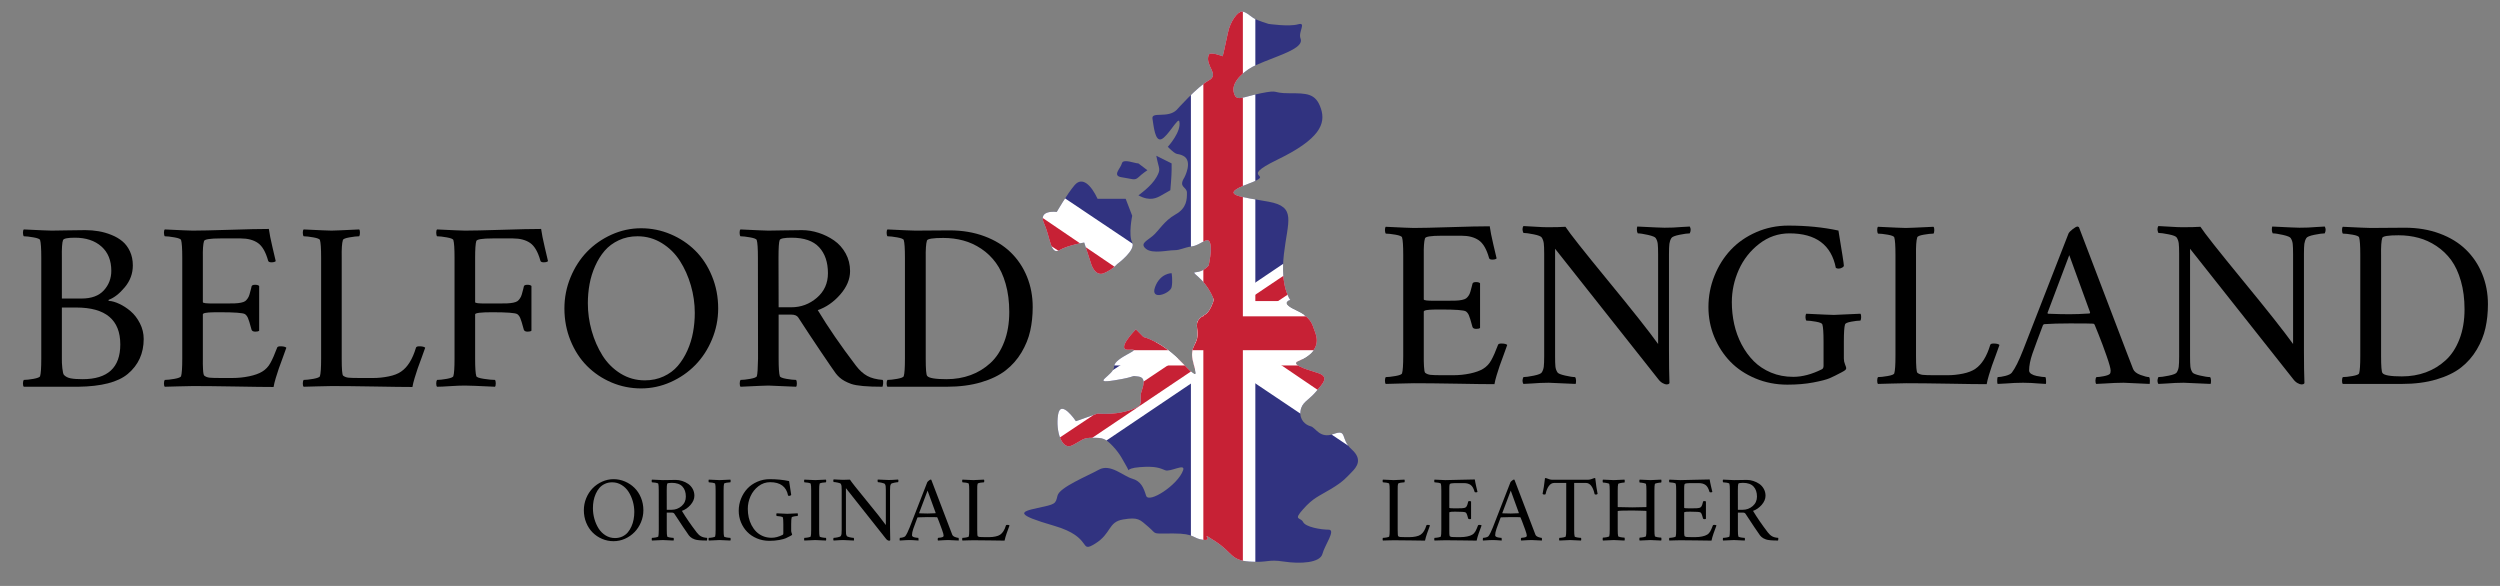 <?xml version="1.0" encoding="UTF-8"?> <svg xmlns="http://www.w3.org/2000/svg" xmlns:xlink="http://www.w3.org/1999/xlink" width="1280" zoomAndPan="magnify" viewBox="0 0 960 225" height="300" preserveAspectRatio="xMidYMid meet" version="1.0"><rect x="0" y="0" width="960" height="225" fill="#808080" stroke="none"/><defs><g></g><clipPath id="7c90bca435"><path d="M 400.113 69.613 L 435 69.613 L 435 105.77 L 400.113 105.77 Z M 400.113 69.613 " clip-rule="nonzero"></path></clipPath><clipPath id="dfcda3f229"><path d="M 405.801 81.379 C 405.801 81.379 409.73 74.52 412.66 71.09 C 415.602 67.66 419.031 71.09 421.473 76.348 L 432.262 76.348 L 434.766 82.848 C 434.766 82.848 433.238 90.195 434.766 93.137 C 436.289 96.078 428.941 101.461 428.941 101.461 C 428.941 101.461 427.367 103.426 423.926 104.902 C 420.508 106.367 419.031 101.461 419.031 101.461 L 416.336 93.137 C 416.336 93.137 410.219 94.113 406.777 96.078 C 403.348 98.039 403.348 91.172 400.906 85.785 C 398.453 80.395 405.801 81.379 405.801 81.379 Z M 405.801 81.379 " clip-rule="nonzero"></path></clipPath><clipPath id="eb9802a78d"><path d="M 393.273 4.145 L 522 4.145 L 522 216.191 L 393.273 216.191 Z M 393.273 4.145 " clip-rule="nonzero"></path></clipPath><clipPath id="e0562041b2"><path d="M 518.996 181.348 C 517.035 183.301 516.055 184.766 511.172 187.719 C 506.293 190.648 504.301 191.137 500.383 195.555 C 496.453 199.961 499.395 198.496 500.383 200.449 C 501.359 202.406 507.23 203.391 510.172 203.391 C 513.113 203.391 508.707 209.273 507.809 212.703 C 506.918 216.133 499.395 216.621 493.023 215.645 C 486.652 214.66 487.141 216.133 479.793 215.645 C 472.445 215.148 473.422 212.215 466.562 207.797 C 459.703 203.391 466.562 207.797 462.145 207.309 C 457.746 206.82 459.215 204.855 450.547 204.855 C 441.879 204.855 444.516 205.355 441.086 202.406 C 437.656 199.473 437.156 198.496 431.285 199.473 C 425.402 200.449 426.879 204.855 420.508 208.777 C 414.137 212.703 420.02 206.332 404.824 201.914 C 389.629 197.508 391.594 196.531 398.453 195.066 C 405.312 193.59 405.312 193.59 406.074 190.355 C 406.836 187.113 417.566 182.812 421.973 180.359 C 426.379 177.906 431.285 182.812 434.715 183.789 C 438.145 184.766 439.133 187.23 440.109 190.355 C 441.086 193.484 452.352 186.242 454.316 180.582 C 455.305 177.723 449.41 181.348 447.457 180.582 C 445.492 179.832 444.027 178.895 437.656 179.383 C 431.285 179.871 434.227 181.836 432.75 179.383 C 431.285 176.93 430.297 174.484 427.367 171.367 C 424.426 168.262 423.449 168.105 419.52 168.105 C 415.602 168.105 415.602 169.094 411.684 171.047 C 407.766 173.012 405.312 165.664 406.289 159.293 C 407.266 152.918 413.148 161.734 413.148 161.734 L 421.473 158.801 C 421.473 158.801 429.809 159.781 436.668 156.352 C 438.867 155.254 437.656 152.918 438.145 150.965 C 438.633 149 440.598 145.082 437.156 144.594 C 433.738 144.098 437.156 144.594 427.855 146.059 C 418.543 147.527 427.855 144.098 427.855 140.664 C 427.855 137.234 439.621 133.816 433.738 134.305 C 427.855 134.793 436.18 126.457 436.18 126.457 L 439.094 129.398 C 439.094 129.398 445.98 130.875 454.316 139.688 C 462.645 148.512 457.746 140.664 457.746 136.258 C 457.746 131.852 460.68 131.852 459.703 125.969 C 459.125 122.48 461.664 121.562 463.133 120.574 C 464.605 119.598 466.074 115.68 466.074 115.191 C 466.074 114.703 464.117 109.797 460.191 106.367 C 456.281 102.938 460.191 106.367 464.117 101.961 C 464.117 101.961 465.586 95.59 464.605 93.137 C 463.629 90.684 461.168 94.113 457.746 94.602 C 454.316 95.102 453.332 96.078 450.879 96.078 C 448.434 96.078 442.551 97.551 440.109 95.59 C 437.656 93.625 440.109 92.648 442.531 90.684 C 444.945 88.727 446.969 84.809 451.375 82.355 C 455.785 79.906 455.785 76.473 455.785 74.031 C 455.785 71.578 452.352 72.066 454.805 68.148 C 454.805 68.148 458.234 61.777 454.316 59.812 C 451.758 58.535 452.352 60.301 448.434 56.383 C 448.434 56.383 453.82 50.512 452.844 46.582 C 452.422 44.871 448.434 52.465 445.98 53.441 C 443.531 54.43 443.039 48.547 442.551 45.605 C 442.062 42.664 448.434 45.605 451.863 42.176 C 451.863 42.176 459.703 33.352 464.117 30.906 C 468.527 28.457 462.645 25.516 464.117 21.105 C 464.605 19.633 469.512 21.594 469.512 21.594 C 469.512 21.594 470.488 17.668 471.469 12.773 C 472.445 7.875 475.387 4.445 476.852 4.445 C 478.328 4.445 479.793 5.91 481.27 6.898 C 482.734 7.875 487.141 9.184 487.141 9.184 C 487.141 9.184 494.988 10.32 498.418 9.34 C 501.848 8.363 498.418 12.281 499.395 14.734 C 500.383 17.18 496.953 19.152 490.727 21.594 C 484.512 24.039 485.676 23.559 482.246 25.027 C 478.816 26.492 472.934 30.906 473.715 35.148 C 474.496 39.398 476.852 37.281 484.211 35.805 C 491.559 34.34 488.129 35.805 494.988 35.805 C 501.848 35.805 505.277 35.805 507.23 41.688 C 509.195 47.559 506.742 53.441 490.57 61.289 C 474.41 69.125 491.07 66.184 479.305 70.59 C 467.547 75.008 476.363 75.496 487.141 77.453 C 497.93 79.414 494.5 84.809 493.023 97.551 C 491.559 110.285 495.477 115.191 495.477 115.191 C 495.477 115.191 491.07 116.168 497.441 119.109 C 503.801 122.051 503.801 124.492 504.781 126.945 C 505.766 129.398 507.73 134.793 498.418 138.711 C 495.672 139.863 500.871 141.652 505.766 143.117 C 510.672 144.594 508.219 147.035 505.277 150.469 C 502.336 153.898 499.895 154.387 499.395 157.816 C 498.906 161.246 501.359 163.211 503.312 163.699 C 505.277 164.188 506.742 168.605 512.137 166.641 C 517.531 164.676 514.582 168.605 518.996 172.523 C 523.414 176.441 520.961 179.383 518.996 181.348 Z M 518.996 181.348 " clip-rule="nonzero"></path></clipPath><clipPath id="a1d0bf2d5f"><path d="M 393.273 68 L 486.105 68 L 486.105 187.855 L 393.273 187.855 Z M 393.273 68 " clip-rule="nonzero"></path></clipPath><clipPath id="a640deb0c5"><path d="M 518.996 181.348 C 517.035 183.301 516.055 184.766 511.172 187.719 C 506.293 190.648 504.301 191.137 500.383 195.555 C 496.453 199.961 499.395 198.496 500.383 200.449 C 501.359 202.406 507.23 203.391 510.172 203.391 C 513.113 203.391 508.707 209.273 507.809 212.703 C 506.918 216.133 499.395 216.621 493.023 215.645 C 486.652 214.66 487.141 216.133 479.793 215.645 C 472.445 215.148 473.422 212.215 466.562 207.797 C 459.703 203.391 466.562 207.797 462.145 207.309 C 457.746 206.82 459.215 204.855 450.547 204.855 C 441.879 204.855 444.516 205.355 441.086 202.406 C 437.656 199.473 437.156 198.496 431.285 199.473 C 425.402 200.449 426.879 204.855 420.508 208.777 C 414.137 212.703 420.02 206.332 404.824 201.914 C 389.629 197.508 391.594 196.531 398.453 195.066 C 405.312 193.59 405.312 193.59 406.074 190.355 C 406.836 187.113 417.566 182.812 421.973 180.359 C 426.379 177.906 431.285 182.812 434.715 183.789 C 438.145 184.766 439.133 187.23 440.109 190.355 C 441.086 193.484 452.352 186.242 454.316 180.582 C 455.305 177.723 449.41 181.348 447.457 180.582 C 445.492 179.832 444.027 178.895 437.656 179.383 C 431.285 179.871 434.227 181.836 432.75 179.383 C 431.285 176.93 430.297 174.484 427.367 171.367 C 424.426 168.262 423.449 168.105 419.52 168.105 C 415.602 168.105 415.602 169.094 411.684 171.047 C 407.766 173.012 405.312 165.664 406.289 159.293 C 407.266 152.918 413.148 161.734 413.148 161.734 L 421.473 158.801 C 421.473 158.801 429.809 159.781 436.668 156.352 C 438.867 155.254 437.656 152.918 438.145 150.965 C 438.633 149 440.598 145.082 437.156 144.594 C 433.738 144.098 437.156 144.594 427.855 146.059 C 418.543 147.527 427.855 144.098 427.855 140.664 C 427.855 137.234 439.621 133.816 433.738 134.305 C 427.855 134.793 436.18 126.457 436.18 126.457 L 439.094 129.398 C 439.094 129.398 445.98 130.875 454.316 139.688 C 462.645 148.512 457.746 140.664 457.746 136.258 C 457.746 131.852 460.68 131.852 459.703 125.969 C 459.125 122.48 461.664 121.562 463.133 120.574 C 464.605 119.598 466.074 115.68 466.074 115.191 C 466.074 114.703 464.117 109.797 460.191 106.367 C 456.281 102.938 460.191 106.367 464.117 101.961 C 464.117 101.961 465.586 95.59 464.605 93.137 C 463.629 90.684 461.168 94.113 457.746 94.602 C 454.316 95.102 453.332 96.078 450.879 96.078 C 448.434 96.078 442.551 97.551 440.109 95.59 C 437.656 93.625 440.109 92.648 442.531 90.684 C 444.945 88.727 446.969 84.809 451.375 82.355 C 455.785 79.906 455.785 76.473 455.785 74.031 C 455.785 71.578 452.352 72.066 454.805 68.148 C 454.805 68.148 458.234 61.777 454.316 59.812 C 451.758 58.535 452.352 60.301 448.434 56.383 C 448.434 56.383 453.82 50.512 452.844 46.582 C 452.422 44.871 448.434 52.465 445.98 53.441 C 443.531 54.43 443.039 48.547 442.551 45.605 C 442.062 42.664 448.434 45.605 451.863 42.176 C 451.863 42.176 459.703 33.352 464.117 30.906 C 468.527 28.457 462.645 25.516 464.117 21.105 C 464.605 19.633 469.512 21.594 469.512 21.594 C 469.512 21.594 470.488 17.668 471.469 12.773 C 472.445 7.875 475.387 4.445 476.852 4.445 C 478.328 4.445 479.793 5.91 481.27 6.898 C 482.734 7.875 487.141 9.184 487.141 9.184 C 487.141 9.184 494.988 10.32 498.418 9.34 C 501.848 8.363 498.418 12.281 499.395 14.734 C 500.383 17.18 496.953 19.152 490.727 21.594 C 484.512 24.039 485.676 23.559 482.246 25.027 C 478.816 26.492 472.934 30.906 473.715 35.148 C 474.496 39.398 476.852 37.281 484.211 35.805 C 491.559 34.34 488.129 35.805 494.988 35.805 C 501.848 35.805 505.277 35.805 507.23 41.688 C 509.195 47.559 506.742 53.441 490.57 61.289 C 474.41 69.125 491.07 66.184 479.305 70.59 C 467.547 75.008 476.363 75.496 487.141 77.453 C 497.93 79.414 494.5 84.809 493.023 97.551 C 491.559 110.285 495.477 115.191 495.477 115.191 C 495.477 115.191 491.07 116.168 497.441 119.109 C 503.801 122.051 503.801 124.492 504.781 126.945 C 505.766 129.398 507.73 134.793 498.418 138.711 C 495.672 139.863 500.871 141.652 505.766 143.117 C 510.672 144.594 508.219 147.035 505.277 150.469 C 502.336 153.898 499.895 154.387 499.395 157.816 C 498.906 161.246 501.359 163.211 503.312 163.699 C 505.277 164.188 506.742 168.605 512.137 166.641 C 517.531 164.676 514.582 168.605 518.996 172.523 C 523.414 176.441 520.961 179.383 518.996 181.348 Z M 518.996 181.348 " clip-rule="nonzero"></path></clipPath><clipPath id="67f030d827"><path d="M 393.273 68 L 472.426 68 L 472.426 187.855 L 393.273 187.855 Z M 393.273 68 " clip-rule="nonzero"></path></clipPath><clipPath id="3bf39cc3e0"><path d="M 518.996 181.348 C 517.035 183.301 516.055 184.766 511.172 187.719 C 506.293 190.648 504.301 191.137 500.383 195.555 C 496.453 199.961 499.395 198.496 500.383 200.449 C 501.359 202.406 507.23 203.391 510.172 203.391 C 513.113 203.391 508.707 209.273 507.809 212.703 C 506.918 216.133 499.395 216.621 493.023 215.645 C 486.652 214.66 487.141 216.133 479.793 215.645 C 472.445 215.148 473.422 212.215 466.562 207.797 C 459.703 203.391 466.562 207.797 462.145 207.309 C 457.746 206.82 459.215 204.855 450.547 204.855 C 441.879 204.855 444.516 205.355 441.086 202.406 C 437.656 199.473 437.156 198.496 431.285 199.473 C 425.402 200.449 426.879 204.855 420.508 208.777 C 414.137 212.703 420.02 206.332 404.824 201.914 C 389.629 197.508 391.594 196.531 398.453 195.066 C 405.312 193.59 405.312 193.59 406.074 190.355 C 406.836 187.113 417.566 182.812 421.973 180.359 C 426.379 177.906 431.285 182.812 434.715 183.789 C 438.145 184.766 439.133 187.23 440.109 190.355 C 441.086 193.484 452.352 186.242 454.316 180.582 C 455.305 177.723 449.41 181.348 447.457 180.582 C 445.492 179.832 444.027 178.895 437.656 179.383 C 431.285 179.871 434.227 181.836 432.75 179.383 C 431.285 176.93 430.297 174.484 427.367 171.367 C 424.426 168.262 423.449 168.105 419.52 168.105 C 415.602 168.105 415.602 169.094 411.684 171.047 C 407.766 173.012 405.312 165.664 406.289 159.293 C 407.266 152.918 413.148 161.734 413.148 161.734 L 421.473 158.801 C 421.473 158.801 429.809 159.781 436.668 156.352 C 438.867 155.254 437.656 152.918 438.145 150.965 C 438.633 149 440.598 145.082 437.156 144.594 C 433.738 144.098 437.156 144.594 427.855 146.059 C 418.543 147.527 427.855 144.098 427.855 140.664 C 427.855 137.234 439.621 133.816 433.738 134.305 C 427.855 134.793 436.18 126.457 436.18 126.457 L 439.094 129.398 C 439.094 129.398 445.98 130.875 454.316 139.688 C 462.645 148.512 457.746 140.664 457.746 136.258 C 457.746 131.852 460.68 131.852 459.703 125.969 C 459.125 122.48 461.664 121.562 463.133 120.574 C 464.605 119.598 466.074 115.68 466.074 115.191 C 466.074 114.703 464.117 109.797 460.191 106.367 C 456.281 102.938 460.191 106.367 464.117 101.961 C 464.117 101.961 465.586 95.59 464.605 93.137 C 463.629 90.684 461.168 94.113 457.746 94.602 C 454.316 95.102 453.332 96.078 450.879 96.078 C 448.434 96.078 442.551 97.551 440.109 95.59 C 437.656 93.625 440.109 92.648 442.531 90.684 C 444.945 88.727 446.969 84.809 451.375 82.355 C 455.785 79.906 455.785 76.473 455.785 74.031 C 455.785 71.578 452.352 72.066 454.805 68.148 C 454.805 68.148 458.234 61.777 454.316 59.812 C 451.758 58.535 452.352 60.301 448.434 56.383 C 448.434 56.383 453.82 50.512 452.844 46.582 C 452.422 44.871 448.434 52.465 445.98 53.441 C 443.531 54.43 443.039 48.547 442.551 45.605 C 442.062 42.664 448.434 45.605 451.863 42.176 C 451.863 42.176 459.703 33.352 464.117 30.906 C 468.527 28.457 462.645 25.516 464.117 21.105 C 464.605 19.633 469.512 21.594 469.512 21.594 C 469.512 21.594 470.488 17.668 471.469 12.773 C 472.445 7.875 475.387 4.445 476.852 4.445 C 478.328 4.445 479.793 5.91 481.27 6.898 C 482.734 7.875 487.141 9.184 487.141 9.184 C 487.141 9.184 494.988 10.32 498.418 9.34 C 501.848 8.363 498.418 12.281 499.395 14.734 C 500.383 17.18 496.953 19.152 490.727 21.594 C 484.512 24.039 485.676 23.559 482.246 25.027 C 478.816 26.492 472.934 30.906 473.715 35.148 C 474.496 39.398 476.852 37.281 484.211 35.805 C 491.559 34.34 488.129 35.805 494.988 35.805 C 501.848 35.805 505.277 35.805 507.23 41.688 C 509.195 47.559 506.742 53.441 490.57 61.289 C 474.41 69.125 491.07 66.184 479.305 70.59 C 467.547 75.008 476.363 75.496 487.141 77.453 C 497.93 79.414 494.5 84.809 493.023 97.551 C 491.559 110.285 495.477 115.191 495.477 115.191 C 495.477 115.191 491.07 116.168 497.441 119.109 C 503.801 122.051 503.801 124.492 504.781 126.945 C 505.766 129.398 507.73 134.793 498.418 138.711 C 495.672 139.863 500.871 141.652 505.766 143.117 C 510.672 144.594 508.219 147.035 505.277 150.469 C 502.336 153.898 499.895 154.387 499.395 157.816 C 498.906 161.246 501.359 163.211 503.312 163.699 C 505.277 164.188 506.742 168.605 512.137 166.641 C 517.531 164.676 514.582 168.605 518.996 172.523 C 523.414 176.441 520.961 179.383 518.996 181.348 Z M 518.996 181.348 " clip-rule="nonzero"></path></clipPath><clipPath id="83acd81db2"><path d="M 453 68 L 522 68 L 522 187.855 L 453 187.855 Z M 453 68 " clip-rule="nonzero"></path></clipPath><clipPath id="bae6783b5c"><path d="M 518.996 181.348 C 517.035 183.301 516.055 184.766 511.172 187.719 C 506.293 190.648 504.301 191.137 500.383 195.555 C 496.453 199.961 499.395 198.496 500.383 200.449 C 501.359 202.406 507.23 203.391 510.172 203.391 C 513.113 203.391 508.707 209.273 507.809 212.703 C 506.918 216.133 499.395 216.621 493.023 215.645 C 486.652 214.66 487.141 216.133 479.793 215.645 C 472.445 215.148 473.422 212.215 466.562 207.797 C 459.703 203.391 466.562 207.797 462.145 207.309 C 457.746 206.82 459.215 204.855 450.547 204.855 C 441.879 204.855 444.516 205.355 441.086 202.406 C 437.656 199.473 437.156 198.496 431.285 199.473 C 425.402 200.449 426.879 204.855 420.508 208.777 C 414.137 212.703 420.02 206.332 404.824 201.914 C 389.629 197.508 391.594 196.531 398.453 195.066 C 405.312 193.59 405.312 193.59 406.074 190.355 C 406.836 187.113 417.566 182.812 421.973 180.359 C 426.379 177.906 431.285 182.812 434.715 183.789 C 438.145 184.766 439.133 187.23 440.109 190.355 C 441.086 193.484 452.352 186.242 454.316 180.582 C 455.305 177.723 449.41 181.348 447.457 180.582 C 445.492 179.832 444.027 178.895 437.656 179.383 C 431.285 179.871 434.227 181.836 432.75 179.383 C 431.285 176.93 430.297 174.484 427.367 171.367 C 424.426 168.262 423.449 168.105 419.52 168.105 C 415.602 168.105 415.602 169.094 411.684 171.047 C 407.766 173.012 405.312 165.664 406.289 159.293 C 407.266 152.918 413.148 161.734 413.148 161.734 L 421.473 158.801 C 421.473 158.801 429.809 159.781 436.668 156.352 C 438.867 155.254 437.656 152.918 438.145 150.965 C 438.633 149 440.598 145.082 437.156 144.594 C 433.738 144.098 437.156 144.594 427.855 146.059 C 418.543 147.527 427.855 144.098 427.855 140.664 C 427.855 137.234 439.621 133.816 433.738 134.305 C 427.855 134.793 436.18 126.457 436.18 126.457 L 439.094 129.398 C 439.094 129.398 445.98 130.875 454.316 139.688 C 462.645 148.512 457.746 140.664 457.746 136.258 C 457.746 131.852 460.68 131.852 459.703 125.969 C 459.125 122.48 461.664 121.562 463.133 120.574 C 464.605 119.598 466.074 115.68 466.074 115.191 C 466.074 114.703 464.117 109.797 460.191 106.367 C 456.281 102.938 460.191 106.367 464.117 101.961 C 464.117 101.961 465.586 95.59 464.605 93.137 C 463.629 90.684 461.168 94.113 457.746 94.602 C 454.316 95.102 453.332 96.078 450.879 96.078 C 448.434 96.078 442.551 97.551 440.109 95.59 C 437.656 93.625 440.109 92.648 442.531 90.684 C 444.945 88.727 446.969 84.809 451.375 82.355 C 455.785 79.906 455.785 76.473 455.785 74.031 C 455.785 71.578 452.352 72.066 454.805 68.148 C 454.805 68.148 458.234 61.777 454.316 59.812 C 451.758 58.535 452.352 60.301 448.434 56.383 C 448.434 56.383 453.82 50.512 452.844 46.582 C 452.422 44.871 448.434 52.465 445.98 53.441 C 443.531 54.43 443.039 48.547 442.551 45.605 C 442.062 42.664 448.434 45.605 451.863 42.176 C 451.863 42.176 459.703 33.352 464.117 30.906 C 468.527 28.457 462.645 25.516 464.117 21.105 C 464.605 19.633 469.512 21.594 469.512 21.594 C 469.512 21.594 470.488 17.668 471.469 12.773 C 472.445 7.875 475.387 4.445 476.852 4.445 C 478.328 4.445 479.793 5.91 481.27 6.898 C 482.734 7.875 487.141 9.184 487.141 9.184 C 487.141 9.184 494.988 10.32 498.418 9.34 C 501.848 8.363 498.418 12.281 499.395 14.734 C 500.383 17.18 496.953 19.152 490.727 21.594 C 484.512 24.039 485.676 23.559 482.246 25.027 C 478.816 26.492 472.934 30.906 473.715 35.148 C 474.496 39.398 476.852 37.281 484.211 35.805 C 491.559 34.34 488.129 35.805 494.988 35.805 C 501.848 35.805 505.277 35.805 507.23 41.688 C 509.195 47.559 506.742 53.441 490.57 61.289 C 474.41 69.125 491.07 66.184 479.305 70.59 C 467.547 75.008 476.363 75.496 487.141 77.453 C 497.93 79.414 494.5 84.809 493.023 97.551 C 491.559 110.285 495.477 115.191 495.477 115.191 C 495.477 115.191 491.07 116.168 497.441 119.109 C 503.801 122.051 503.801 124.492 504.781 126.945 C 505.766 129.398 507.73 134.793 498.418 138.711 C 495.672 139.863 500.871 141.652 505.766 143.117 C 510.672 144.594 508.219 147.035 505.277 150.469 C 502.336 153.898 499.895 154.387 499.395 157.816 C 498.906 161.246 501.359 163.211 503.312 163.699 C 505.277 164.188 506.742 168.605 512.137 166.641 C 517.531 164.676 514.582 168.605 518.996 172.523 C 523.414 176.441 520.961 179.383 518.996 181.348 Z M 518.996 181.348 " clip-rule="nonzero"></path></clipPath><clipPath id="99770d6b21"><path d="M 467 68 L 522 68 L 522 187.855 L 467 187.855 Z M 467 68 " clip-rule="nonzero"></path></clipPath><clipPath id="70ac6927a5"><path d="M 518.996 181.348 C 517.035 183.301 516.055 184.766 511.172 187.719 C 506.293 190.648 504.301 191.137 500.383 195.555 C 496.453 199.961 499.395 198.496 500.383 200.449 C 501.359 202.406 507.23 203.391 510.172 203.391 C 513.113 203.391 508.707 209.273 507.809 212.703 C 506.918 216.133 499.395 216.621 493.023 215.645 C 486.652 214.66 487.141 216.133 479.793 215.645 C 472.445 215.148 473.422 212.215 466.562 207.797 C 459.703 203.391 466.562 207.797 462.145 207.309 C 457.746 206.82 459.215 204.855 450.547 204.855 C 441.879 204.855 444.516 205.355 441.086 202.406 C 437.656 199.473 437.156 198.496 431.285 199.473 C 425.402 200.449 426.879 204.855 420.508 208.777 C 414.137 212.703 420.02 206.332 404.824 201.914 C 389.629 197.508 391.594 196.531 398.453 195.066 C 405.312 193.59 405.312 193.59 406.074 190.355 C 406.836 187.113 417.566 182.812 421.973 180.359 C 426.379 177.906 431.285 182.812 434.715 183.789 C 438.145 184.766 439.133 187.23 440.109 190.355 C 441.086 193.484 452.352 186.242 454.316 180.582 C 455.305 177.723 449.41 181.348 447.457 180.582 C 445.492 179.832 444.027 178.895 437.656 179.383 C 431.285 179.871 434.227 181.836 432.75 179.383 C 431.285 176.93 430.297 174.484 427.367 171.367 C 424.426 168.262 423.449 168.105 419.52 168.105 C 415.602 168.105 415.602 169.094 411.684 171.047 C 407.766 173.012 405.312 165.664 406.289 159.293 C 407.266 152.918 413.148 161.734 413.148 161.734 L 421.473 158.801 C 421.473 158.801 429.809 159.781 436.668 156.352 C 438.867 155.254 437.656 152.918 438.145 150.965 C 438.633 149 440.598 145.082 437.156 144.594 C 433.738 144.098 437.156 144.594 427.855 146.059 C 418.543 147.527 427.855 144.098 427.855 140.664 C 427.855 137.234 439.621 133.816 433.738 134.305 C 427.855 134.793 436.18 126.457 436.18 126.457 L 439.094 129.398 C 439.094 129.398 445.98 130.875 454.316 139.688 C 462.645 148.512 457.746 140.664 457.746 136.258 C 457.746 131.852 460.68 131.852 459.703 125.969 C 459.125 122.48 461.664 121.562 463.133 120.574 C 464.605 119.598 466.074 115.68 466.074 115.191 C 466.074 114.703 464.117 109.797 460.191 106.367 C 456.281 102.938 460.191 106.367 464.117 101.961 C 464.117 101.961 465.586 95.59 464.605 93.137 C 463.629 90.684 461.168 94.113 457.746 94.602 C 454.316 95.102 453.332 96.078 450.879 96.078 C 448.434 96.078 442.551 97.551 440.109 95.59 C 437.656 93.625 440.109 92.648 442.531 90.684 C 444.945 88.727 446.969 84.809 451.375 82.355 C 455.785 79.906 455.785 76.473 455.785 74.031 C 455.785 71.578 452.352 72.066 454.805 68.148 C 454.805 68.148 458.234 61.777 454.316 59.812 C 451.758 58.535 452.352 60.301 448.434 56.383 C 448.434 56.383 453.82 50.512 452.844 46.582 C 452.422 44.871 448.434 52.465 445.98 53.441 C 443.531 54.43 443.039 48.547 442.551 45.605 C 442.062 42.664 448.434 45.605 451.863 42.176 C 451.863 42.176 459.703 33.352 464.117 30.906 C 468.527 28.457 462.645 25.516 464.117 21.105 C 464.605 19.633 469.512 21.594 469.512 21.594 C 469.512 21.594 470.488 17.668 471.469 12.773 C 472.445 7.875 475.387 4.445 476.852 4.445 C 478.328 4.445 479.793 5.91 481.27 6.898 C 482.734 7.875 487.141 9.184 487.141 9.184 C 487.141 9.184 494.988 10.32 498.418 9.34 C 501.848 8.363 498.418 12.281 499.395 14.734 C 500.383 17.18 496.953 19.152 490.727 21.594 C 484.512 24.039 485.676 23.559 482.246 25.027 C 478.816 26.492 472.934 30.906 473.715 35.148 C 474.496 39.398 476.852 37.281 484.211 35.805 C 491.559 34.34 488.129 35.805 494.988 35.805 C 501.848 35.805 505.277 35.805 507.23 41.688 C 509.195 47.559 506.742 53.441 490.57 61.289 C 474.41 69.125 491.07 66.184 479.305 70.59 C 467.547 75.008 476.363 75.496 487.141 77.453 C 497.93 79.414 494.5 84.809 493.023 97.551 C 491.559 110.285 495.477 115.191 495.477 115.191 C 495.477 115.191 491.07 116.168 497.441 119.109 C 503.801 122.051 503.801 124.492 504.781 126.945 C 505.766 129.398 507.73 134.793 498.418 138.711 C 495.672 139.863 500.871 141.652 505.766 143.117 C 510.672 144.594 508.219 147.035 505.277 150.469 C 502.336 153.898 499.895 154.387 499.395 157.816 C 498.906 161.246 501.359 163.211 503.312 163.699 C 505.277 164.188 506.742 168.605 512.137 166.641 C 517.531 164.676 514.582 168.605 518.996 172.523 C 523.414 176.441 520.961 179.383 518.996 181.348 Z M 518.996 181.348 " clip-rule="nonzero"></path></clipPath><clipPath id="8c81b4fdd7"><path d="M 393.273 4.145 L 522 4.145 L 522 216.191 L 393.273 216.191 Z M 393.273 4.145 " clip-rule="nonzero"></path></clipPath><clipPath id="51f29df4d3"><path d="M 518.996 181.348 C 517.035 183.301 516.055 184.766 511.172 187.719 C 506.293 190.648 504.301 191.137 500.383 195.555 C 496.453 199.961 499.395 198.496 500.383 200.449 C 501.359 202.406 507.23 203.391 510.172 203.391 C 513.113 203.391 508.707 209.273 507.809 212.703 C 506.918 216.133 499.395 216.621 493.023 215.645 C 486.652 214.66 487.141 216.133 479.793 215.645 C 472.445 215.148 473.422 212.215 466.562 207.797 C 459.703 203.391 466.562 207.797 462.145 207.309 C 457.746 206.82 459.215 204.855 450.547 204.855 C 441.879 204.855 444.516 205.355 441.086 202.406 C 437.656 199.473 437.156 198.496 431.285 199.473 C 425.402 200.449 426.879 204.855 420.508 208.777 C 414.137 212.703 420.02 206.332 404.824 201.914 C 389.629 197.508 391.594 196.531 398.453 195.066 C 405.312 193.59 405.312 193.59 406.074 190.355 C 406.836 187.113 417.566 182.812 421.973 180.359 C 426.379 177.906 431.285 182.812 434.715 183.789 C 438.145 184.766 439.133 187.23 440.109 190.355 C 441.086 193.484 452.352 186.242 454.316 180.582 C 455.305 177.723 449.41 181.348 447.457 180.582 C 445.492 179.832 444.027 178.895 437.656 179.383 C 431.285 179.871 434.227 181.836 432.75 179.383 C 431.285 176.93 430.297 174.484 427.367 171.367 C 424.426 168.262 423.449 168.105 419.52 168.105 C 415.602 168.105 415.602 169.094 411.684 171.047 C 407.766 173.012 405.312 165.664 406.289 159.293 C 407.266 152.918 413.148 161.734 413.148 161.734 L 421.473 158.801 C 421.473 158.801 429.809 159.781 436.668 156.352 C 438.867 155.254 437.656 152.918 438.145 150.965 C 438.633 149 440.598 145.082 437.156 144.594 C 433.738 144.098 437.156 144.594 427.855 146.059 C 418.543 147.527 427.855 144.098 427.855 140.664 C 427.855 137.234 439.621 133.816 433.738 134.305 C 427.855 134.793 436.18 126.457 436.18 126.457 L 439.094 129.398 C 439.094 129.398 445.98 130.875 454.316 139.688 C 462.645 148.512 457.746 140.664 457.746 136.258 C 457.746 131.852 460.68 131.852 459.703 125.969 C 459.125 122.48 461.664 121.562 463.133 120.574 C 464.605 119.598 466.074 115.68 466.074 115.191 C 466.074 114.703 464.117 109.797 460.191 106.367 C 456.281 102.938 460.191 106.367 464.117 101.961 C 464.117 101.961 465.586 95.59 464.605 93.137 C 463.629 90.684 461.168 94.113 457.746 94.602 C 454.316 95.102 453.332 96.078 450.879 96.078 C 448.434 96.078 442.551 97.551 440.109 95.59 C 437.656 93.625 440.109 92.648 442.531 90.684 C 444.945 88.727 446.969 84.809 451.375 82.355 C 455.785 79.906 455.785 76.473 455.785 74.031 C 455.785 71.578 452.352 72.066 454.805 68.148 C 454.805 68.148 458.234 61.777 454.316 59.812 C 451.758 58.535 452.352 60.301 448.434 56.383 C 448.434 56.383 453.82 50.512 452.844 46.582 C 452.422 44.871 448.434 52.465 445.98 53.441 C 443.531 54.43 443.039 48.547 442.551 45.605 C 442.062 42.664 448.434 45.605 451.863 42.176 C 451.863 42.176 459.703 33.352 464.117 30.906 C 468.527 28.457 462.645 25.516 464.117 21.105 C 464.605 19.633 469.512 21.594 469.512 21.594 C 469.512 21.594 470.488 17.668 471.469 12.773 C 472.445 7.875 475.387 4.445 476.852 4.445 C 478.328 4.445 479.793 5.91 481.27 6.898 C 482.734 7.875 487.141 9.184 487.141 9.184 C 487.141 9.184 494.988 10.32 498.418 9.34 C 501.848 8.363 498.418 12.281 499.395 14.734 C 500.383 17.18 496.953 19.152 490.727 21.594 C 484.512 24.039 485.676 23.559 482.246 25.027 C 478.816 26.492 472.934 30.906 473.715 35.148 C 474.496 39.398 476.852 37.281 484.211 35.805 C 491.559 34.34 488.129 35.805 494.988 35.805 C 501.848 35.805 505.277 35.805 507.23 41.688 C 509.195 47.559 506.742 53.441 490.57 61.289 C 474.41 69.125 491.07 66.184 479.305 70.59 C 467.547 75.008 476.363 75.496 487.141 77.453 C 497.93 79.414 494.5 84.809 493.023 97.551 C 491.559 110.285 495.477 115.191 495.477 115.191 C 495.477 115.191 491.07 116.168 497.441 119.109 C 503.801 122.051 503.801 124.492 504.781 126.945 C 505.766 129.398 507.73 134.793 498.418 138.711 C 495.672 139.863 500.871 141.652 505.766 143.117 C 510.672 144.594 508.219 147.035 505.277 150.469 C 502.336 153.898 499.895 154.387 499.395 157.816 C 498.906 161.246 501.359 163.211 503.312 163.699 C 505.277 164.188 506.742 168.605 512.137 166.641 C 517.531 164.676 514.582 168.605 518.996 172.523 C 523.414 176.441 520.961 179.383 518.996 181.348 Z M 518.996 181.348 " clip-rule="nonzero"></path></clipPath></defs><path fill="#313380" d="M 444.02 59.812 L 449.902 62.754 L 449.902 65.207 C 449.902 67.652 449.414 73.043 449.414 73.043 L 445.98 75.008 C 444.234 76.004 441.574 77.453 437.16 75.008 C 437.16 75.008 442.062 71.578 444.02 68.148 C 445.98 64.711 445.004 65.207 444.02 59.812 " fill-opacity="1" fill-rule="nonzero"></path><path fill="#313380" d="M 430.797 62.754 C 431.285 60.789 435.691 62.754 437.156 62.754 L 440.598 65.363 C 440.598 65.363 438.633 66.672 437.156 68.082 C 435.691 69.488 434.715 68.637 430.797 68.082 C 426.879 67.535 430.297 64.711 430.797 62.754 " fill-opacity="1" fill-rule="nonzero"></path><g clip-path="url(#7c90bca435)"><g clip-path="url(#dfcda3f229)"><path fill="#313380" d="M 377.461 219.711 L 561.887 219.711 L 561.887 2.832 L 377.461 2.832 Z M 377.461 219.711 " fill-opacity="1" fill-rule="nonzero"></path><path fill="#ffffff" d="M 377.461 80.793 L 446.824 129.508 L 377.461 174.398 L 377.461 187.719 L 397.336 187.719 L 486.086 127.902 L 396.957 68.109 L 377.461 68.109 L 377.461 80.793 " fill-opacity="1" fill-rule="nonzero"></path><path fill="#c72135" d="M 377.461 77.227 L 460.766 132.066 L 377.461 187.719 L 390.273 187.719 L 472.316 132.566 L 377.461 68.109 L 377.461 77.227 " fill-opacity="1" fill-rule="nonzero"></path><path fill="#ffffff" d="M 561.887 115.602 L 482.051 115.602 L 482.051 2.832 L 457.309 2.832 L 457.309 115.602 L 377.461 115.602 L 377.461 140.344 L 457.309 140.344 L 457.309 219.711 L 482.051 219.711 L 482.051 140.344 L 561.887 140.344 L 561.887 115.602 " fill-opacity="1" fill-rule="nonzero"></path><path fill="#c72135" d="M 561.887 121.473 L 477.262 121.473 L 477.262 2.832 L 462.086 2.832 L 462.086 121.473 L 377.461 121.473 L 377.461 134.469 L 462.086 134.469 L 462.086 219.711 L 477.262 219.711 L 477.262 134.469 L 561.887 134.469 L 561.887 121.473 " fill-opacity="1" fill-rule="nonzero"></path></g></g><g clip-path="url(#eb9802a78d)"><g clip-path="url(#e0562041b2)"><path fill="#313380" d="M 377.461 219.711 L 561.887 219.711 L 561.887 2.832 L 377.461 2.832 Z M 377.461 219.711 " fill-opacity="1" fill-rule="nonzero"></path></g></g><g clip-path="url(#a1d0bf2d5f)"><g clip-path="url(#a640deb0c5)"><path fill="#ffffff" d="M 377.461 80.793 L 446.824 129.508 L 377.461 174.398 L 377.461 187.719 L 397.336 187.719 L 486.086 127.902 L 396.957 68.109 L 377.461 68.109 L 377.461 80.793 " fill-opacity="1" fill-rule="nonzero"></path></g></g><g clip-path="url(#67f030d827)"><g clip-path="url(#3bf39cc3e0)"><path fill="#c72135" d="M 377.461 77.227 L 460.766 132.066 L 377.461 187.719 L 390.273 187.719 L 472.316 132.566 L 377.461 68.109 L 377.461 77.227 " fill-opacity="1" fill-rule="nonzero"></path></g></g><g clip-path="url(#83acd81db2)"><g clip-path="url(#bae6783b5c)"><path fill="#ffffff" d="M 561.887 175.023 L 492.535 126.312 L 561.887 81.41 L 561.887 68.109 L 542.02 68.109 L 453.262 127.902 L 542.402 187.719 L 561.887 187.707 L 561.887 175.023 " fill-opacity="1" fill-rule="nonzero"></path></g></g><g clip-path="url(#99770d6b21)"><g clip-path="url(#70ac6927a5)"><path fill="#c72135" d="M 561.887 178.59 L 478.582 123.75 L 561.887 68.109 L 549.086 68.109 L 467.031 123.254 L 561.887 187.707 L 561.887 178.59 " fill-opacity="1" fill-rule="nonzero"></path></g></g><g clip-path="url(#8c81b4fdd7)"><g clip-path="url(#51f29df4d3)"><path fill="#ffffff" d="M 561.887 115.602 L 482.051 115.602 L 482.051 2.832 L 457.309 2.832 L 457.309 115.602 L 377.461 115.602 L 377.461 140.344 L 457.309 140.344 L 457.309 219.711 L 482.051 219.711 L 482.051 140.344 L 561.887 140.344 L 561.887 115.602 " fill-opacity="1" fill-rule="nonzero"></path><path fill="#c72135" d="M 561.887 121.473 L 477.262 121.473 L 477.262 2.832 L 462.086 2.832 L 462.086 121.473 L 377.461 121.473 L 377.461 134.469 L 462.086 134.469 L 462.086 219.711 L 477.262 219.711 L 477.262 134.469 L 561.887 134.469 L 561.887 121.473 " fill-opacity="1" fill-rule="nonzero"></path></g></g><path fill="#313380" d="M 443.531 110.266 C 445.492 104.852 449.902 104.902 449.902 104.902 C 449.902 104.902 450.398 107.832 449.902 110.266 C 449.414 112.699 441.574 115.68 443.531 110.266 " fill-opacity="1" fill-rule="nonzero"></path><g fill="#000000" fill-opacity="1"><g transform="translate(4.991, 148.245)"><g><path d="M 18.766 -30.156 L 18.766 -10.453 C 18.734 -9.566 18.789 -8.379 18.938 -6.891 C 19.094 -5.41 19.305 -4.535 19.578 -4.266 C 20.211 -3.598 21.082 -3.16 22.188 -2.953 C 23.289 -2.742 24.812 -2.641 26.75 -2.641 C 36.383 -2.641 41.203 -7.086 41.203 -15.984 C 41.203 -25.43 35.566 -30.156 24.297 -30.156 Z M 18.766 -33.609 L 26.344 -33.609 C 30.133 -33.609 32.984 -34.656 34.891 -36.75 C 36.797 -38.844 37.75 -41.344 37.75 -44.25 C 37.75 -48.238 36.484 -51.352 33.953 -53.594 C 31.422 -55.844 28.02 -56.969 23.75 -56.969 C 21 -56.969 19.488 -56.664 19.219 -56.062 C 18.852 -55.176 18.703 -52.898 18.766 -49.234 Z M 27.75 -59.875 C 29.508 -59.875 31.207 -59.734 32.844 -59.453 C 34.477 -59.18 36.113 -58.719 37.75 -58.062 C 39.383 -57.414 40.801 -56.594 42 -55.594 C 43.195 -54.602 44.164 -53.312 44.906 -51.719 C 45.645 -50.125 46.016 -48.328 46.016 -46.328 C 46.016 -43.211 44.992 -40.426 42.953 -37.969 C 40.91 -35.52 38.875 -33.914 36.844 -33.156 C 36.57 -33.039 36.57 -32.891 36.844 -32.703 C 38.02 -32.641 39.348 -32.258 40.828 -31.562 C 42.316 -30.875 43.766 -29.93 45.172 -28.734 C 46.578 -27.535 47.766 -25.988 48.734 -24.094 C 49.703 -22.207 50.188 -20.203 50.188 -18.078 C 50.188 -12.535 48.145 -8.055 44.062 -4.641 C 40.281 -1.484 33.938 0.148 25.031 0.266 L 4.141 0.266 C 3.922 0.023 3.816 -0.41 3.828 -1.047 C 3.848 -1.68 3.953 -2.117 4.141 -2.359 C 5.047 -2.359 6.285 -2.492 7.859 -2.766 C 9.43 -3.047 10.281 -3.395 10.406 -3.812 C 10.707 -4.781 10.859 -7.02 10.859 -10.531 L 10.859 -49.328 C 10.859 -52.836 10.707 -55.082 10.406 -56.062 C 10.281 -56.477 9.43 -56.82 7.859 -57.094 C 6.285 -57.375 5.047 -57.516 4.141 -57.516 C 3.953 -57.754 3.848 -58.191 3.828 -58.828 C 3.816 -59.461 3.922 -59.898 4.141 -60.141 C 10.348 -59.836 13.922 -59.688 14.859 -59.688 C 15.891 -59.688 17.812 -59.719 20.625 -59.781 C 23.438 -59.844 25.812 -59.875 27.75 -59.875 Z M 27.75 -59.875 "></path></g></g></g><g fill="#000000" fill-opacity="1"><g transform="translate(59.13, 148.245)"><g><path d="M 14.859 -59.688 C 17.578 -59.688 22.273 -59.789 28.953 -60 C 35.629 -60.219 40.68 -60.328 44.109 -60.328 C 44.348 -58.566 44.805 -56.25 45.484 -53.375 C 46.172 -50.5 46.594 -48.695 46.75 -47.969 C 46.438 -47.664 45.891 -47.516 45.109 -47.516 C 44.348 -47.516 43.922 -47.727 43.828 -48.156 C 42.891 -51.508 41.582 -53.77 39.906 -54.938 C 38.227 -56.102 36.023 -56.688 33.297 -56.688 L 25.484 -56.688 C 21.516 -56.688 19.426 -56.352 19.219 -55.688 C 18.852 -54.539 18.703 -52.391 18.766 -49.234 L 18.766 -32.25 C 18.734 -32.039 19.078 -31.895 19.797 -31.812 C 20.523 -31.738 21.484 -31.703 22.672 -31.703 L 27.484 -31.703 C 28.992 -31.703 30.172 -31.719 31.016 -31.75 C 31.867 -31.781 32.664 -31.867 33.406 -32.016 C 34.145 -32.172 34.68 -32.367 35.016 -32.609 C 35.348 -32.859 35.664 -33.203 35.969 -33.641 C 36.281 -34.078 36.52 -34.598 36.688 -35.203 C 36.852 -35.805 37.055 -36.562 37.297 -37.469 C 37.359 -37.801 37.414 -38.062 37.469 -38.25 C 37.562 -38.676 38.02 -38.891 38.844 -38.891 C 39.562 -38.891 40.078 -38.738 40.391 -38.438 L 40.391 -21.266 C 40.141 -21.016 39.648 -20.891 38.922 -20.891 C 38.141 -20.891 37.656 -21.133 37.469 -21.625 C 36.832 -24.02 36.363 -25.539 36.062 -26.188 C 35.758 -26.844 35.383 -27.32 34.938 -27.625 C 34.176 -28.102 30.961 -28.344 25.297 -28.344 C 24.691 -28.344 24.223 -28.344 23.891 -28.344 C 23.555 -28.344 23.086 -28.332 22.484 -28.312 C 21.879 -28.301 21.395 -28.281 21.031 -28.25 C 20.664 -28.219 20.285 -28.172 19.891 -28.109 C 19.504 -28.055 19.219 -27.973 19.031 -27.859 C 18.852 -27.754 18.766 -27.645 18.766 -27.531 L 18.766 -10.266 C 18.734 -9.203 18.754 -7.941 18.828 -6.484 C 18.898 -5.035 19.062 -4.207 19.312 -4 C 19.852 -3.57 20.523 -3.312 21.328 -3.219 C 22.129 -3.133 23.602 -3.094 25.75 -3.094 L 30.109 -3.094 C 32.297 -3.094 34.441 -3.312 36.547 -3.75 C 38.648 -4.188 40.32 -4.785 41.562 -5.547 C 42.863 -6.328 43.906 -7.422 44.688 -8.828 C 45.477 -10.242 46.344 -12.207 47.281 -14.719 C 47.375 -15.082 47.801 -15.266 48.562 -15.266 C 49.707 -15.266 50.461 -15.082 50.828 -14.719 C 50.555 -13.926 50.102 -12.664 49.469 -10.938 C 48.832 -9.219 48.32 -7.82 47.938 -6.75 C 47.562 -5.676 47.172 -4.457 46.766 -3.094 C 46.359 -1.727 46.078 -0.578 45.922 0.359 C 42.805 0.359 37.914 0.297 31.25 0.172 C 24.594 0.055 19.156 0 14.938 0 C 13.457 0 11.566 0.039 9.266 0.125 C 6.961 0.219 5.254 0.266 4.141 0.266 C 3.922 0.023 3.816 -0.41 3.828 -1.047 C 3.848 -1.68 3.953 -2.117 4.141 -2.359 C 5.047 -2.359 6.285 -2.492 7.859 -2.766 C 9.43 -3.047 10.281 -3.395 10.406 -3.812 C 10.707 -4.781 10.859 -7.02 10.859 -10.531 L 10.859 -49.328 C 10.859 -52.836 10.707 -55.082 10.406 -56.062 C 10.281 -56.477 9.43 -56.82 7.859 -57.094 C 6.285 -57.375 5.047 -57.516 4.141 -57.516 C 3.953 -57.754 3.848 -58.191 3.828 -58.828 C 3.816 -59.461 3.922 -59.898 4.141 -60.141 C 10.348 -59.836 13.922 -59.688 14.859 -59.688 Z M 14.859 -59.688 "></path></g></g></g><g fill="#000000" fill-opacity="1"><g transform="translate(112.451, 148.245)"><g><path d="M 18.766 -10.531 C 18.766 -6.477 18.945 -4.301 19.312 -4 C 19.852 -3.57 20.523 -3.312 21.328 -3.219 C 22.129 -3.133 23.602 -3.094 25.75 -3.094 L 30.938 -3.094 C 32.844 -3.094 34.797 -3.297 36.797 -3.703 C 38.797 -4.109 40.383 -4.723 41.562 -5.547 C 44.051 -7.234 45.957 -10.289 47.281 -14.719 C 47.375 -15.082 47.801 -15.266 48.562 -15.266 C 49.707 -15.266 50.461 -15.082 50.828 -14.719 C 50.555 -13.926 50.102 -12.664 49.469 -10.938 C 48.832 -9.219 48.32 -7.82 47.938 -6.75 C 47.562 -5.676 47.172 -4.457 46.766 -3.094 C 46.359 -1.727 46.078 -0.578 45.922 0.359 C 42.805 0.359 37.914 0.297 31.25 0.172 C 24.594 0.055 19.156 0 14.938 0 C 13.457 0 11.566 0.039 9.266 0.125 C 6.961 0.219 5.254 0.266 4.141 0.266 C 3.922 0.023 3.816 -0.41 3.828 -1.047 C 3.848 -1.68 3.953 -2.117 4.141 -2.359 C 5.047 -2.359 6.285 -2.492 7.859 -2.766 C 9.43 -3.047 10.281 -3.395 10.406 -3.812 C 10.707 -4.781 10.859 -7.02 10.859 -10.531 L 10.859 -49.328 C 10.859 -52.836 10.707 -55.082 10.406 -56.062 C 10.281 -56.477 9.43 -56.82 7.859 -57.094 C 6.285 -57.375 5.047 -57.516 4.141 -57.516 C 3.953 -57.754 3.848 -58.191 3.828 -58.828 C 3.816 -59.461 3.922 -59.898 4.141 -60.141 C 10.348 -59.836 13.922 -59.688 14.859 -59.688 C 15.734 -59.688 19.273 -59.836 25.484 -60.141 C 25.691 -59.898 25.785 -59.461 25.766 -58.828 C 25.754 -58.191 25.66 -57.754 25.484 -57.516 C 24.578 -57.516 23.332 -57.375 21.75 -57.094 C 20.176 -56.82 19.332 -56.477 19.219 -56.062 C 18.852 -54.906 18.703 -52.66 18.766 -49.328 Z M 18.766 -10.531 "></path></g></g></g><g fill="#000000" fill-opacity="1"><g transform="translate(163.683, 148.245)"><g><path d="M 14.859 -59.688 C 17.578 -59.688 22.273 -59.789 28.953 -60 C 35.629 -60.219 40.68 -60.328 44.109 -60.328 C 44.348 -58.566 44.805 -56.25 45.484 -53.375 C 46.172 -50.5 46.594 -48.695 46.75 -47.969 C 46.438 -47.664 45.891 -47.516 45.109 -47.516 C 44.348 -47.516 43.922 -47.727 43.828 -48.156 C 42.891 -51.508 41.582 -53.77 39.906 -54.938 C 38.227 -56.102 36.023 -56.688 33.297 -56.688 L 25.484 -56.688 C 21.516 -56.688 19.426 -56.352 19.219 -55.688 C 18.914 -54.719 18.766 -52.566 18.766 -49.234 L 18.766 -32.25 C 18.734 -32.039 19.078 -31.895 19.797 -31.812 C 20.523 -31.738 21.484 -31.703 22.672 -31.703 L 27.484 -31.703 C 28.992 -31.703 30.172 -31.719 31.016 -31.75 C 31.867 -31.781 32.664 -31.867 33.406 -32.016 C 34.145 -32.172 34.68 -32.367 35.016 -32.609 C 35.348 -32.859 35.664 -33.203 35.969 -33.641 C 36.281 -34.078 36.52 -34.598 36.688 -35.203 C 36.852 -35.805 37.055 -36.562 37.297 -37.469 C 37.359 -37.801 37.414 -38.062 37.469 -38.25 C 37.562 -38.676 38.02 -38.891 38.844 -38.891 C 39.562 -38.891 40.078 -38.738 40.391 -38.438 L 40.391 -21.266 C 40.141 -21.016 39.648 -20.891 38.922 -20.891 C 38.141 -20.891 37.656 -21.133 37.469 -21.625 C 36.832 -24.02 36.363 -25.539 36.062 -26.188 C 35.758 -26.844 35.383 -27.32 34.938 -27.625 C 34.176 -28.102 30.961 -28.344 25.297 -28.344 C 20.941 -28.344 18.766 -28.07 18.766 -27.531 L 18.766 -10.531 C 18.766 -7.02 18.914 -4.781 19.219 -3.812 C 19.332 -3.395 20.305 -3.047 22.141 -2.766 C 23.973 -2.492 25.391 -2.359 26.391 -2.359 C 26.578 -2.117 26.676 -1.68 26.688 -1.047 C 26.695 -0.41 26.598 0.023 26.391 0.266 C 20.18 -0.035 16.332 -0.188 14.844 -0.188 C 13.363 -0.188 11.488 -0.113 9.219 0.031 C 6.945 0.188 5.254 0.266 4.141 0.266 C 3.922 0.023 3.816 -0.41 3.828 -1.047 C 3.848 -1.68 3.953 -2.117 4.141 -2.359 C 5.047 -2.359 6.285 -2.492 7.859 -2.766 C 9.43 -3.047 10.281 -3.395 10.406 -3.812 C 10.707 -4.781 10.859 -7.02 10.859 -10.531 L 10.859 -49.328 C 10.859 -52.836 10.707 -55.082 10.406 -56.062 C 10.281 -56.477 9.43 -56.82 7.859 -57.094 C 6.285 -57.375 5.047 -57.516 4.141 -57.516 C 3.953 -57.754 3.848 -58.191 3.828 -58.828 C 3.816 -59.461 3.922 -59.898 4.141 -60.141 C 10.348 -59.836 13.922 -59.688 14.859 -59.688 Z M 14.859 -59.688 "></path></g></g></g><g fill="#000000" fill-opacity="1"><g transform="translate(212.281, 148.245)"><g><path d="M 32.531 -57.516 C 29.895 -57.516 27.492 -57.004 25.328 -55.984 C 23.16 -54.973 21.359 -53.633 19.922 -51.969 C 18.484 -50.301 17.266 -48.348 16.266 -46.109 C 15.266 -43.867 14.547 -41.551 14.109 -39.156 C 13.672 -36.758 13.453 -34.305 13.453 -31.797 C 13.453 -28.223 13.941 -24.691 14.922 -21.203 C 15.91 -17.723 17.297 -14.562 19.078 -11.719 C 20.867 -8.875 23.176 -6.57 26 -4.812 C 28.832 -3.062 31.945 -2.188 35.344 -2.188 C 37.977 -2.188 40.383 -2.691 42.562 -3.703 C 44.738 -4.711 46.547 -6.055 47.984 -7.734 C 49.43 -9.422 50.66 -11.391 51.672 -13.641 C 52.68 -15.898 53.406 -18.238 53.844 -20.656 C 54.289 -23.082 54.516 -25.555 54.516 -28.078 C 54.516 -31.648 54.016 -35.164 53.016 -38.625 C 52.016 -42.094 50.613 -45.234 48.812 -48.047 C 47.008 -50.867 44.691 -53.148 41.859 -54.891 C 39.023 -56.641 35.914 -57.516 32.531 -57.516 Z M 33.891 -60.594 C 37.859 -60.594 41.645 -59.828 45.25 -58.297 C 48.852 -56.773 52 -54.68 54.688 -52.016 C 57.383 -49.348 59.523 -46.082 61.109 -42.219 C 62.703 -38.363 63.5 -34.223 63.5 -29.797 C 63.5 -25.648 62.703 -21.676 61.109 -17.875 C 59.523 -14.07 57.391 -10.801 54.703 -8.062 C 52.023 -5.32 48.867 -3.141 45.234 -1.516 C 41.609 0.098 37.828 0.906 33.891 0.906 C 29.922 0.906 26.141 0.145 22.547 -1.375 C 18.961 -2.906 15.836 -5.004 13.172 -7.672 C 10.504 -10.336 8.383 -13.594 6.812 -17.438 C 5.238 -21.289 4.453 -25.41 4.453 -29.797 C 4.453 -33.973 5.238 -37.961 6.812 -41.766 C 8.383 -45.566 10.492 -48.836 13.141 -51.578 C 15.797 -54.316 18.93 -56.504 22.547 -58.141 C 26.172 -59.773 29.953 -60.594 33.891 -60.594 Z M 33.891 -60.594 "></path></g></g></g><g fill="#000000" fill-opacity="1"><g transform="translate(280.227, 148.245)"><g><path d="M 27.703 -59.875 C 29.828 -59.875 31.957 -59.531 34.094 -58.844 C 36.227 -58.164 38.211 -57.191 40.047 -55.922 C 41.879 -54.648 43.363 -52.988 44.5 -50.938 C 45.633 -48.895 46.203 -46.633 46.203 -44.156 C 46.203 -41.031 44.938 -38.02 42.406 -35.125 C 39.875 -32.238 37.004 -30.25 33.797 -29.156 C 37.703 -22.645 42.594 -15.531 48.469 -7.812 C 49.832 -6.031 51.273 -4.723 52.797 -3.891 C 54.328 -3.055 56.305 -2.547 58.734 -2.359 C 58.91 -2.023 58.961 -1.547 58.891 -0.922 C 58.816 -0.305 58.734 0.086 58.641 0.266 C 52.734 0.266 48.738 -0.094 46.656 -0.812 C 44.719 -1.508 43.234 -2.328 42.203 -3.266 C 41.68 -3.723 41.195 -4.238 40.75 -4.812 C 39.957 -5.875 38.008 -8.707 34.906 -13.312 C 31.801 -17.914 28.93 -22.258 26.297 -26.344 C 25.816 -27.07 24.91 -27.438 23.578 -27.438 L 18.766 -27.438 L 18.766 -10.531 C 18.766 -7.02 18.914 -4.781 19.219 -3.812 C 19.332 -3.395 20.176 -3.047 21.75 -2.766 C 23.332 -2.492 24.578 -2.359 25.484 -2.359 C 25.66 -2.117 25.754 -1.68 25.766 -1.047 C 25.785 -0.41 25.691 0.023 25.484 0.266 C 19.273 -0.035 15.734 -0.188 14.859 -0.188 C 13.922 -0.188 10.348 -0.035 4.141 0.266 C 3.922 0.023 3.816 -0.41 3.828 -1.047 C 3.848 -1.68 3.953 -2.117 4.141 -2.359 C 5.047 -2.359 6.285 -2.492 7.859 -2.766 C 9.43 -3.047 10.281 -3.395 10.406 -3.812 C 10.645 -4.57 10.797 -6.812 10.859 -10.531 L 10.812 -49.328 C 10.812 -52.836 10.66 -55.082 10.359 -56.062 C 10.234 -56.477 9.383 -56.82 7.812 -57.094 C 6.238 -57.375 5 -57.516 4.094 -57.516 C 3.906 -57.754 3.801 -58.191 3.781 -58.828 C 3.77 -59.461 3.875 -59.898 4.094 -60.141 C 10.301 -59.836 13.875 -59.688 14.812 -59.688 C 15.844 -59.688 17.766 -59.719 20.578 -59.781 C 23.391 -59.844 25.766 -59.875 27.703 -59.875 Z M 37.703 -43.328 C 37.703 -47.547 36.57 -50.875 34.312 -53.312 C 32.062 -55.75 28.531 -56.969 23.719 -56.969 C 20.957 -56.969 19.441 -56.664 19.172 -56.062 C 18.867 -55.332 18.719 -53.055 18.719 -49.234 L 18.766 -30.25 L 23.625 -30.25 C 27.344 -30.25 30.617 -31.469 33.453 -33.906 C 36.285 -36.344 37.703 -39.484 37.703 -43.328 Z M 37.703 -43.328 "></path></g></g></g><g fill="#000000" fill-opacity="1"><g transform="translate(336.637, 148.245)"><g><path d="M 18.844 -49.156 L 18.844 -10.453 C 18.844 -6.516 19.023 -4.332 19.391 -3.906 C 20.004 -3.062 22.488 -2.641 26.844 -2.641 C 30.145 -2.641 33.219 -3.16 36.062 -4.203 C 38.914 -5.242 41.461 -6.797 43.703 -8.859 C 45.941 -10.922 47.703 -13.625 48.984 -16.969 C 50.273 -20.312 50.922 -24.133 50.922 -28.438 C 50.922 -32.438 50.457 -36.047 49.531 -39.266 C 48.613 -42.492 47.363 -45.18 45.781 -47.328 C 44.207 -49.484 42.332 -51.285 40.156 -52.734 C 37.977 -54.191 35.676 -55.242 33.25 -55.891 C 30.832 -56.547 28.273 -56.875 25.578 -56.875 C 21.609 -56.875 19.52 -56.539 19.312 -55.875 C 18.945 -54.719 18.789 -52.477 18.844 -49.156 Z M 28.031 -59.781 C 32.906 -59.781 37.352 -59.031 41.375 -57.531 C 45.406 -56.031 48.77 -53.969 51.469 -51.344 C 54.164 -48.727 56.25 -45.617 57.719 -42.016 C 59.188 -38.41 59.922 -34.52 59.922 -30.344 C 59.922 -27.102 59.602 -24.055 58.969 -21.203 C 58.332 -18.359 57.219 -15.598 55.625 -12.922 C 54.031 -10.242 52.016 -7.953 49.578 -6.047 C 47.141 -4.141 43.984 -2.609 40.109 -1.453 C 36.234 -0.305 31.812 0.266 26.844 0.266 L 4.141 0.266 C 3.922 0.023 3.816 -0.41 3.828 -1.047 C 3.848 -1.68 3.953 -2.117 4.141 -2.359 C 5.047 -2.359 6.285 -2.492 7.859 -2.766 C 9.43 -3.047 10.281 -3.395 10.406 -3.812 C 10.707 -4.781 10.859 -7.02 10.859 -10.531 L 10.859 -49.328 C 10.859 -52.836 10.707 -55.082 10.406 -56.062 C 10.281 -56.477 9.43 -56.82 7.859 -57.094 C 6.285 -57.375 5.047 -57.516 4.141 -57.516 C 3.953 -57.754 3.848 -58.191 3.828 -58.828 C 3.816 -59.461 3.922 -59.898 4.141 -60.141 C 10.348 -59.836 13.922 -59.688 14.859 -59.688 C 16.004 -59.688 18.145 -59.703 21.281 -59.734 C 24.414 -59.766 26.664 -59.781 28.031 -59.781 Z M 28.031 -59.781 "></path></g></g></g><g fill="#000000" fill-opacity="1"><g transform="translate(527.996, 147.161)"><g><path d="M 14.844 -59.625 C 17.562 -59.625 22.254 -59.727 28.922 -59.938 C 35.598 -60.156 40.645 -60.266 44.062 -60.266 C 44.301 -58.504 44.758 -56.188 45.438 -53.312 C 46.125 -50.445 46.547 -48.648 46.703 -47.922 C 46.391 -47.617 45.844 -47.469 45.062 -47.469 C 44.301 -47.469 43.879 -47.68 43.797 -48.109 C 42.859 -51.461 41.547 -53.723 39.859 -54.891 C 38.18 -56.055 35.984 -56.641 33.266 -56.641 L 25.453 -56.641 C 21.492 -56.641 19.41 -56.305 19.203 -55.641 C 18.836 -54.484 18.68 -52.332 18.734 -49.188 L 18.734 -32.219 C 18.711 -32.008 19.062 -31.863 19.781 -31.781 C 20.508 -31.707 21.461 -31.672 22.641 -31.672 L 27.453 -31.672 C 28.961 -31.672 30.141 -31.688 30.984 -31.719 C 31.836 -31.75 32.633 -31.836 33.375 -31.984 C 34.113 -32.141 34.648 -32.336 34.984 -32.578 C 35.316 -32.828 35.633 -33.172 35.938 -33.609 C 36.238 -34.047 36.473 -34.566 36.641 -35.172 C 36.805 -35.773 37.008 -36.531 37.25 -37.438 C 37.312 -37.77 37.375 -38.023 37.438 -38.203 C 37.531 -38.629 37.984 -38.844 38.797 -38.844 C 39.523 -38.844 40.039 -38.691 40.344 -38.391 L 40.344 -21.234 C 40.102 -20.992 39.617 -20.875 38.891 -20.875 C 38.098 -20.875 37.613 -21.113 37.438 -21.594 C 36.801 -23.988 36.332 -25.508 36.031 -26.156 C 35.727 -26.812 35.348 -27.289 34.891 -27.594 C 34.141 -28.07 30.938 -28.312 25.281 -28.312 C 24.676 -28.312 24.207 -28.312 23.875 -28.312 C 23.539 -28.312 23.07 -28.301 22.469 -28.281 C 21.863 -28.27 21.379 -28.25 21.016 -28.219 C 20.648 -28.195 20.27 -28.156 19.875 -28.094 C 19.477 -28.031 19.188 -27.945 19 -27.844 C 18.82 -27.738 18.734 -27.625 18.734 -27.5 L 18.734 -10.25 C 18.711 -9.195 18.738 -7.941 18.812 -6.484 C 18.883 -5.035 19.039 -4.207 19.281 -4 C 19.832 -3.57 20.508 -3.312 21.312 -3.219 C 22.113 -3.125 23.586 -3.078 25.734 -3.078 L 30.094 -3.078 C 32.27 -3.078 34.406 -3.297 36.5 -3.734 C 38.602 -4.18 40.273 -4.781 41.516 -5.531 C 42.816 -6.32 43.859 -7.422 44.641 -8.828 C 45.43 -10.234 46.297 -12.191 47.234 -14.703 C 47.328 -15.066 47.754 -15.25 48.516 -15.25 C 49.66 -15.25 50.414 -15.066 50.781 -14.703 C 50.508 -13.91 50.055 -12.648 49.422 -10.922 C 48.785 -9.203 48.273 -7.805 47.891 -6.734 C 47.516 -5.66 47.125 -4.441 46.719 -3.078 C 46.312 -1.723 46.031 -0.578 45.875 0.359 C 42.758 0.359 37.875 0.297 31.219 0.172 C 24.562 0.055 19.133 0 14.938 0 C 13.445 0 11.551 0.039 9.25 0.125 C 6.957 0.219 5.25 0.266 4.125 0.266 C 3.914 0.023 3.816 -0.41 3.828 -1.047 C 3.848 -1.68 3.945 -2.117 4.125 -2.359 C 5.031 -2.359 6.27 -2.492 7.844 -2.766 C 9.414 -3.035 10.266 -3.383 10.391 -3.812 C 10.691 -4.781 10.844 -7.02 10.844 -10.531 L 10.844 -49.281 C 10.844 -52.789 10.691 -55.031 10.391 -56 C 10.266 -56.426 9.414 -56.773 7.844 -57.047 C 6.27 -57.316 5.031 -57.453 4.125 -57.453 C 3.945 -57.691 3.848 -58.129 3.828 -58.766 C 3.816 -59.398 3.914 -59.836 4.125 -60.078 C 10.332 -59.773 13.906 -59.625 14.844 -59.625 Z M 14.844 -59.625 "></path></g></g></g><g fill="#000000" fill-opacity="1"><g transform="translate(581.263, 147.161)"><g><path d="M 12.984 -59.906 C 15.879 -59.906 18.176 -59.961 19.875 -60.078 C 21.383 -57.723 26.828 -50.832 36.203 -39.406 C 45.586 -27.988 52.004 -19.875 55.453 -15.062 L 55.453 -49.469 C 55.453 -51.344 55.406 -52.688 55.312 -53.5 C 55.227 -54.32 54.973 -55.062 54.547 -55.719 C 54.305 -56.145 53.316 -56.555 51.578 -56.953 C 49.836 -57.348 48.531 -57.547 47.656 -57.547 C 47.438 -57.848 47.316 -58.301 47.297 -58.906 C 47.285 -59.508 47.344 -59.93 47.469 -60.172 C 53.52 -59.867 57 -59.719 57.906 -59.719 C 59.145 -59.719 60.238 -59.738 61.188 -59.781 C 62.145 -59.832 63.195 -59.898 64.344 -59.984 C 65.5 -60.078 66.586 -60.141 67.609 -60.172 C 68.066 -59.41 68.066 -58.535 67.609 -57.547 C 66.766 -57.547 65.441 -57.363 63.641 -57 C 61.836 -56.633 60.801 -56.207 60.531 -55.719 C 60.145 -55.082 59.895 -54.359 59.781 -53.547 C 59.676 -52.734 59.625 -51.398 59.625 -49.547 L 59.625 -12.609 C 59.625 -7.41 59.688 -3.238 59.812 -0.094 C 59.75 0.27 59.352 0.453 58.625 0.453 C 58.289 0.453 57.812 0.285 57.188 -0.047 C 56.57 -0.379 55.992 -0.91 55.453 -1.641 L 15.891 -51.641 L 15.891 -10.438 C 15.891 -8.562 15.93 -7.211 16.016 -6.391 C 16.109 -5.578 16.367 -4.836 16.797 -4.172 C 17.035 -3.754 18.008 -3.348 19.719 -2.953 C 21.426 -2.555 22.719 -2.359 23.594 -2.359 C 23.812 -2.055 23.926 -1.602 23.938 -1 C 23.945 -0.395 23.895 0.023 23.781 0.266 C 17.727 -0.035 14.281 -0.188 13.438 -0.188 C 12.195 -0.188 11.098 -0.16 10.141 -0.109 C 9.191 -0.066 8.141 0 6.984 0.094 C 5.836 0.188 4.75 0.242 3.719 0.266 C 3.27 -0.484 3.27 -1.359 3.719 -2.359 C 4.562 -2.359 5.883 -2.539 7.688 -2.906 C 9.488 -3.27 10.523 -3.691 10.797 -4.172 C 11.191 -4.805 11.441 -5.531 11.547 -6.344 C 11.648 -7.164 11.703 -8.5 11.703 -10.344 L 11.703 -49.734 C 11.703 -51.578 11.648 -52.906 11.547 -53.719 C 11.441 -54.539 11.191 -55.27 10.797 -55.906 C 10.523 -56.395 9.488 -56.816 7.688 -57.172 C 5.883 -57.535 4.562 -57.719 3.719 -57.719 C 3.27 -58.719 3.27 -59.598 3.719 -60.359 C 4.688 -60.328 6.18 -60.242 8.203 -60.109 C 10.234 -59.973 11.828 -59.906 12.984 -59.906 Z M 12.984 -59.906 "></path></g></g></g><g fill="#000000" fill-opacity="1"><g transform="translate(651.68, 147.161)"><g><path d="M 48.562 -15.891 C 48.562 -19.391 48.41 -21.625 48.109 -22.594 C 47.984 -23.02 47.148 -23.367 45.609 -23.641 C 44.066 -23.91 42.844 -24.047 41.938 -24.047 C 41.75 -24.297 41.645 -24.734 41.625 -25.359 C 41.613 -25.992 41.719 -26.438 41.938 -26.688 C 48.133 -26.383 51.672 -26.234 52.547 -26.234 C 53.117 -26.234 56.508 -26.383 62.719 -26.688 C 62.926 -26.438 63.02 -25.992 63 -25.359 C 62.988 -24.734 62.895 -24.297 62.719 -24.047 C 61.844 -24.047 60.672 -23.91 59.203 -23.641 C 57.734 -23.367 56.938 -23.02 56.812 -22.594 C 56.508 -21.625 56.359 -19.391 56.359 -15.891 L 56.359 -9.438 C 56.359 -8.707 56.508 -7.973 56.812 -7.234 C 57.113 -6.492 57.266 -6.02 57.266 -5.812 C 57.266 -5.539 57.148 -5.297 56.922 -5.078 C 56.703 -4.867 56.211 -4.566 55.453 -4.172 C 53.641 -3.203 52.117 -2.453 50.891 -1.922 C 49.672 -1.398 47.582 -0.859 44.625 -0.297 C 41.676 0.266 38.359 0.547 34.672 0.547 C 30.285 0.547 26.188 -0.254 22.375 -1.859 C 18.562 -3.461 15.352 -5.609 12.75 -8.297 C 10.145 -10.992 8.094 -14.156 6.594 -17.781 C 5.102 -21.414 4.359 -25.227 4.359 -29.219 C 4.359 -33.426 5.129 -37.441 6.672 -41.266 C 8.211 -45.098 10.312 -48.426 12.969 -51.25 C 15.633 -54.082 18.891 -56.336 22.734 -58.016 C 26.578 -59.691 30.676 -60.531 35.031 -60.531 C 41.988 -60.531 48.406 -59.895 54.281 -58.625 C 55.664 -50.281 56.359 -45.805 56.359 -45.203 C 56.391 -44.93 56.176 -44.664 55.719 -44.406 C 55.27 -44.145 54.816 -44.016 54.359 -44.016 C 53.91 -44.016 53.551 -44.109 53.281 -44.297 C 51.551 -53.129 45.617 -57.547 35.484 -57.547 C 31.191 -57.547 27.32 -56.211 23.875 -53.547 C 20.426 -50.879 17.805 -47.551 16.016 -43.562 C 14.234 -39.57 13.344 -35.426 13.344 -31.125 C 13.344 -28.25 13.645 -25.441 14.25 -22.703 C 14.852 -19.973 15.797 -17.379 17.078 -14.922 C 18.367 -12.473 19.926 -10.328 21.75 -8.484 C 23.582 -6.641 25.801 -5.172 28.406 -4.078 C 31.008 -2.992 33.852 -2.453 36.938 -2.453 C 40.383 -2.453 44.047 -3.422 47.922 -5.359 C 48.348 -5.566 48.562 -6.02 48.562 -6.719 Z M 48.562 -15.891 "></path></g></g></g><g fill="#000000" fill-opacity="1"><g transform="translate(717.015, 147.161)"><g><path d="M 18.734 -10.531 C 18.734 -6.477 18.914 -4.301 19.281 -4 C 19.832 -3.57 20.508 -3.312 21.312 -3.219 C 22.113 -3.125 23.586 -3.078 25.734 -3.078 L 30.906 -3.078 C 32.812 -3.078 34.758 -3.281 36.75 -3.688 C 38.75 -4.102 40.336 -4.719 41.516 -5.531 C 44.004 -7.227 45.91 -10.285 47.234 -14.703 C 47.328 -15.066 47.754 -15.25 48.516 -15.25 C 49.66 -15.25 50.414 -15.066 50.781 -14.703 C 50.508 -13.91 50.055 -12.648 49.422 -10.922 C 48.785 -9.203 48.273 -7.805 47.891 -6.734 C 47.516 -5.66 47.125 -4.441 46.719 -3.078 C 46.312 -1.723 46.031 -0.578 45.875 0.359 C 42.758 0.359 37.875 0.297 31.219 0.172 C 24.562 0.055 19.133 0 14.938 0 C 13.445 0 11.551 0.039 9.25 0.125 C 6.957 0.219 5.25 0.266 4.125 0.266 C 3.914 0.023 3.816 -0.41 3.828 -1.047 C 3.848 -1.68 3.945 -2.117 4.125 -2.359 C 5.031 -2.359 6.27 -2.492 7.844 -2.766 C 9.414 -3.035 10.266 -3.383 10.391 -3.812 C 10.691 -4.781 10.844 -7.02 10.844 -10.531 L 10.844 -49.281 C 10.844 -52.789 10.691 -55.031 10.391 -56 C 10.266 -56.426 9.414 -56.773 7.844 -57.047 C 6.27 -57.316 5.031 -57.453 4.125 -57.453 C 3.945 -57.691 3.848 -58.129 3.828 -58.766 C 3.816 -59.398 3.914 -59.836 4.125 -60.078 C 10.332 -59.773 13.906 -59.625 14.844 -59.625 C 15.719 -59.625 19.254 -59.773 25.453 -60.078 C 25.672 -59.836 25.77 -59.398 25.75 -58.766 C 25.738 -58.129 25.641 -57.691 25.453 -57.453 C 24.547 -57.453 23.305 -57.316 21.734 -57.047 C 20.16 -56.773 19.316 -56.426 19.203 -56 C 18.836 -54.852 18.68 -52.613 18.734 -49.281 Z M 18.734 -10.531 "></path></g></g></g><g fill="#000000" fill-opacity="1"><g transform="translate(768.194, 147.161)"><g><path d="M 8.625 -12.609 C 16.613 -33.148 22.453 -48.129 26.141 -57.547 C 26.379 -57.992 26.914 -58.539 27.75 -59.188 C 28.582 -59.844 29.195 -60.172 29.594 -60.172 C 29.676 -60.172 29.77 -60.133 29.875 -60.062 C 29.988 -59.988 30.07 -59.938 30.125 -59.906 L 48.609 -11.438 C 50.117 -7.531 50.891 -5.535 50.922 -5.453 C 51.305 -4.504 52.25 -3.75 53.75 -3.188 C 55.25 -2.633 56.363 -2.359 57.094 -2.359 C 57.27 -2.086 57.359 -1.641 57.359 -1.016 C 57.359 -0.398 57.328 0.023 57.266 0.266 C 51.211 -0.035 47.883 -0.188 47.281 -0.188 C 46.039 -0.188 44.883 -0.16 43.812 -0.109 C 42.738 -0.066 41.535 0 40.203 0.094 C 38.867 0.188 37.719 0.242 36.75 0.266 C 36.539 0.023 36.441 -0.41 36.453 -1.047 C 36.473 -1.68 36.602 -2.117 36.844 -2.359 C 37.539 -2.359 38.473 -2.473 39.641 -2.703 C 40.805 -2.93 41.57 -3.211 41.938 -3.547 C 42.176 -3.785 42.297 -4.207 42.297 -4.812 C 42.297 -5.625 41.781 -7.504 40.75 -10.453 C 39.719 -13.41 38.691 -16.16 37.672 -18.703 L 36.125 -22.516 C 35.938 -22.754 35.754 -22.875 35.578 -22.875 C 34.785 -22.938 31.789 -22.969 26.594 -22.969 C 22.781 -22.969 19.516 -22.875 16.797 -22.688 L 16.344 -22.422 C 14.645 -17.941 13.281 -14.25 12.25 -11.344 C 11.406 -8.863 10.984 -6.719 10.984 -4.906 C 10.984 -4.383 11.258 -3.941 11.812 -3.578 C 12.375 -3.223 13.055 -2.961 13.859 -2.797 C 14.66 -2.629 15.348 -2.516 15.922 -2.453 C 16.504 -2.391 16.945 -2.359 17.25 -2.359 C 17.363 -2.234 17.441 -1.832 17.484 -1.156 C 17.535 -0.477 17.516 -0.004 17.422 0.266 C 16.547 0.242 15.594 0.188 14.562 0.094 C 13.539 0 12.586 -0.066 11.703 -0.109 C 10.828 -0.16 9.801 -0.188 8.625 -0.188 C 7.383 -0.188 6.285 -0.16 5.328 -0.109 C 4.379 -0.066 3.328 0 2.172 0.094 C 1.023 0.188 -0.062 0.242 -1.094 0.266 C -1.207 0.148 -1.266 -0.238 -1.266 -0.906 C -1.266 -1.57 -1.207 -2.055 -1.094 -2.359 C -0.332 -2.359 0.664 -2.516 1.906 -2.828 C 3.145 -3.148 3.961 -3.566 4.359 -4.078 C 5.629 -5.742 7.051 -8.586 8.625 -12.609 Z M 26.406 -49.188 L 18.062 -27.047 C 18.062 -26.805 18.125 -26.688 18.25 -26.688 C 21.395 -26.562 24.145 -26.5 26.5 -26.5 C 28.77 -26.5 31.312 -26.594 34.125 -26.781 C 34.188 -26.781 34.25 -26.805 34.312 -26.859 C 34.363 -26.984 34.391 -27.078 34.391 -27.141 L 34.391 -27.234 Z M 26.406 -49.188 "></path></g></g></g><g fill="#000000" fill-opacity="1"><g transform="translate(825.09, 147.161)"><g><path d="M 12.984 -59.906 C 15.879 -59.906 18.176 -59.961 19.875 -60.078 C 21.383 -57.723 26.828 -50.832 36.203 -39.406 C 45.586 -27.988 52.004 -19.875 55.453 -15.062 L 55.453 -49.469 C 55.453 -51.344 55.406 -52.688 55.312 -53.5 C 55.227 -54.32 54.973 -55.062 54.547 -55.719 C 54.305 -56.145 53.316 -56.555 51.578 -56.953 C 49.836 -57.348 48.531 -57.547 47.656 -57.547 C 47.438 -57.848 47.316 -58.301 47.297 -58.906 C 47.285 -59.508 47.344 -59.93 47.469 -60.172 C 53.52 -59.867 57 -59.719 57.906 -59.719 C 59.145 -59.719 60.238 -59.738 61.188 -59.781 C 62.145 -59.832 63.195 -59.898 64.344 -59.984 C 65.5 -60.078 66.586 -60.141 67.609 -60.172 C 68.066 -59.41 68.066 -58.535 67.609 -57.547 C 66.766 -57.547 65.441 -57.363 63.641 -57 C 61.836 -56.633 60.801 -56.207 60.531 -55.719 C 60.145 -55.082 59.895 -54.359 59.781 -53.547 C 59.676 -52.734 59.625 -51.398 59.625 -49.547 L 59.625 -12.609 C 59.625 -7.41 59.688 -3.238 59.812 -0.094 C 59.75 0.27 59.352 0.453 58.625 0.453 C 58.289 0.453 57.812 0.285 57.188 -0.047 C 56.57 -0.379 55.992 -0.91 55.453 -1.641 L 15.891 -51.641 L 15.891 -10.438 C 15.891 -8.562 15.93 -7.211 16.016 -6.391 C 16.109 -5.578 16.367 -4.836 16.797 -4.172 C 17.035 -3.754 18.008 -3.348 19.719 -2.953 C 21.426 -2.555 22.719 -2.359 23.594 -2.359 C 23.812 -2.055 23.926 -1.602 23.938 -1 C 23.945 -0.395 23.895 0.023 23.781 0.266 C 17.727 -0.035 14.281 -0.188 13.438 -0.188 C 12.195 -0.188 11.098 -0.16 10.141 -0.109 C 9.191 -0.066 8.141 0 6.984 0.094 C 5.836 0.188 4.75 0.242 3.719 0.266 C 3.27 -0.484 3.27 -1.359 3.719 -2.359 C 4.562 -2.359 5.883 -2.539 7.688 -2.906 C 9.488 -3.27 10.523 -3.691 10.797 -4.172 C 11.191 -4.805 11.441 -5.531 11.547 -6.344 C 11.648 -7.164 11.703 -8.5 11.703 -10.344 L 11.703 -49.734 C 11.703 -51.578 11.648 -52.906 11.547 -53.719 C 11.441 -54.539 11.191 -55.27 10.797 -55.906 C 10.523 -56.395 9.488 -56.816 7.688 -57.172 C 5.883 -57.535 4.562 -57.719 3.719 -57.719 C 3.27 -58.719 3.27 -59.598 3.719 -60.359 C 4.688 -60.328 6.18 -60.242 8.203 -60.109 C 10.234 -59.973 11.828 -59.906 12.984 -59.906 Z M 12.984 -59.906 "></path></g></g></g><g fill="#000000" fill-opacity="1"><g transform="translate(895.507, 147.161)"><g><path d="M 18.828 -49.094 L 18.828 -10.438 C 18.828 -6.5 19.008 -4.32 19.375 -3.906 C 19.977 -3.051 22.457 -2.625 26.812 -2.625 C 30.113 -2.625 33.188 -3.145 36.031 -4.188 C 38.875 -5.238 41.414 -6.789 43.656 -8.844 C 45.895 -10.906 47.656 -13.609 48.938 -16.953 C 50.227 -20.297 50.875 -24.113 50.875 -28.406 C 50.875 -32.395 50.41 -36 49.484 -39.219 C 48.566 -42.445 47.32 -45.133 45.75 -47.281 C 44.176 -49.426 42.297 -51.223 40.109 -52.672 C 37.93 -54.129 35.633 -55.18 33.219 -55.828 C 30.801 -56.484 28.242 -56.812 25.547 -56.812 C 21.586 -56.812 19.5 -56.477 19.281 -55.812 C 18.914 -54.664 18.766 -52.426 18.828 -49.094 Z M 28 -59.719 C 32.875 -59.719 37.32 -58.969 41.344 -57.469 C 45.363 -55.977 48.719 -53.922 51.406 -51.297 C 54.102 -48.68 56.188 -45.57 57.656 -41.969 C 59.125 -38.375 59.859 -34.488 59.859 -30.312 C 59.859 -27.07 59.539 -24.031 58.906 -21.188 C 58.27 -18.344 57.156 -15.582 55.562 -12.906 C 53.977 -10.227 51.969 -7.938 49.531 -6.031 C 47.094 -4.125 43.938 -2.598 40.062 -1.453 C 36.195 -0.305 31.781 0.266 26.812 0.266 L 4.125 0.266 C 3.914 0.023 3.816 -0.41 3.828 -1.047 C 3.848 -1.68 3.945 -2.117 4.125 -2.359 C 5.031 -2.359 6.27 -2.492 7.844 -2.766 C 9.414 -3.035 10.266 -3.383 10.391 -3.812 C 10.691 -4.781 10.844 -7.02 10.844 -10.531 L 10.844 -49.281 C 10.844 -52.789 10.691 -55.031 10.391 -56 C 10.266 -56.426 9.414 -56.773 7.844 -57.047 C 6.27 -57.316 5.031 -57.453 4.125 -57.453 C 3.945 -57.691 3.848 -58.129 3.828 -58.766 C 3.816 -59.398 3.914 -59.836 4.125 -60.078 C 10.332 -59.773 13.906 -59.625 14.844 -59.625 C 15.988 -59.625 18.125 -59.641 21.25 -59.672 C 24.383 -59.703 26.633 -59.719 28 -59.719 Z M 28 -59.719 "></path></g></g></g><g fill="#000000" fill-opacity="1"><g transform="translate(222.48, 207.457)"><g><path d="M 12.594 -22.25 C 11.57 -22.25 10.641 -22.051 9.797 -21.656 C 8.961 -21.27 8.266 -20.754 7.703 -20.109 C 7.148 -19.461 6.68 -18.707 6.297 -17.844 C 5.91 -16.977 5.629 -16.082 5.453 -15.156 C 5.285 -14.227 5.203 -13.281 5.203 -12.312 C 5.203 -10.926 5.391 -9.555 5.766 -8.203 C 6.148 -6.859 6.688 -5.633 7.375 -4.531 C 8.07 -3.438 8.969 -2.547 10.062 -1.859 C 11.156 -1.18 12.359 -0.844 13.672 -0.844 C 14.691 -0.844 15.625 -1.035 16.469 -1.422 C 17.312 -1.816 18.008 -2.336 18.562 -2.984 C 19.125 -3.641 19.598 -4.406 19.984 -5.281 C 20.379 -6.156 20.66 -7.062 20.828 -8 C 21.004 -8.938 21.094 -9.891 21.094 -10.859 C 21.094 -12.242 20.898 -13.609 20.516 -14.953 C 20.129 -16.297 19.586 -17.508 18.891 -18.594 C 18.191 -19.688 17.297 -20.566 16.203 -21.234 C 15.109 -21.91 13.906 -22.25 12.594 -22.25 Z M 13.109 -23.453 C 14.648 -23.453 16.113 -23.156 17.5 -22.562 C 18.895 -21.969 20.113 -21.156 21.156 -20.125 C 22.207 -19.094 23.039 -17.828 23.656 -16.328 C 24.27 -14.836 24.578 -13.238 24.578 -11.531 C 24.578 -9.926 24.27 -8.391 23.656 -6.922 C 23.039 -5.453 22.211 -4.188 21.172 -3.125 C 20.141 -2.062 18.922 -1.211 17.516 -0.578 C 16.109 0.047 14.641 0.359 13.109 0.359 C 11.578 0.359 10.113 0.062 8.719 -0.531 C 7.332 -1.125 6.125 -1.938 5.094 -2.969 C 4.062 -4 3.238 -5.258 2.625 -6.75 C 2.02 -8.238 1.719 -9.832 1.719 -11.531 C 1.719 -13.145 2.02 -14.688 2.625 -16.156 C 3.238 -17.633 4.055 -18.898 5.078 -19.953 C 6.109 -21.016 7.32 -21.863 8.719 -22.5 C 10.125 -23.133 11.586 -23.453 13.109 -23.453 Z M 13.109 -23.453 "></path></g></g></g><g fill="#000000" fill-opacity="1"><g transform="translate(248.77, 207.457)"><g><path d="M 10.719 -23.172 C 11.539 -23.172 12.363 -23.035 13.188 -22.766 C 14.02 -22.504 14.789 -22.129 15.5 -21.641 C 16.207 -21.148 16.781 -20.508 17.219 -19.719 C 17.656 -18.926 17.875 -18.051 17.875 -17.094 C 17.875 -15.883 17.383 -14.719 16.406 -13.594 C 15.426 -12.477 14.316 -11.707 13.078 -11.281 C 14.586 -8.758 16.477 -6.008 18.75 -3.031 C 19.281 -2.332 19.844 -1.82 20.438 -1.5 C 21.031 -1.176 21.797 -0.984 22.734 -0.922 C 22.797 -0.785 22.812 -0.598 22.781 -0.359 C 22.758 -0.117 22.727 0.035 22.688 0.109 C 20.406 0.109 18.859 -0.031 18.047 -0.312 C 17.297 -0.582 16.723 -0.898 16.328 -1.266 C 16.129 -1.441 15.941 -1.641 15.766 -1.859 C 15.461 -2.273 14.707 -3.375 13.5 -5.156 C 12.301 -6.938 11.191 -8.617 10.172 -10.203 C 9.984 -10.484 9.633 -10.625 9.125 -10.625 L 7.266 -10.625 L 7.266 -4.078 C 7.266 -2.723 7.32 -1.859 7.438 -1.484 C 7.477 -1.316 7.801 -1.18 8.406 -1.078 C 9.02 -0.973 9.504 -0.922 9.859 -0.922 C 9.93 -0.828 9.969 -0.656 9.969 -0.406 C 9.977 -0.156 9.941 0.016 9.859 0.109 C 7.461 -0.016 6.094 -0.078 5.75 -0.078 C 5.383 -0.078 4 -0.016 1.594 0.109 C 1.52 0.016 1.484 -0.156 1.484 -0.406 C 1.492 -0.656 1.531 -0.828 1.594 -0.922 C 1.945 -0.922 2.426 -0.973 3.031 -1.078 C 3.645 -1.18 3.977 -1.316 4.031 -1.484 C 4.125 -1.773 4.18 -2.641 4.203 -4.078 L 4.188 -19.094 C 4.188 -20.445 4.129 -21.312 4.016 -21.688 C 3.961 -21.852 3.629 -21.988 3.016 -22.094 C 2.41 -22.195 1.93 -22.25 1.578 -22.25 C 1.516 -22.344 1.477 -22.516 1.469 -22.766 C 1.457 -23.016 1.492 -23.188 1.578 -23.281 C 3.984 -23.156 5.367 -23.094 5.734 -23.094 C 6.129 -23.094 6.867 -23.102 7.953 -23.125 C 9.047 -23.156 9.969 -23.172 10.719 -23.172 Z M 14.594 -16.766 C 14.594 -18.398 14.156 -19.688 13.281 -20.625 C 12.406 -21.57 11.035 -22.047 9.172 -22.047 C 8.109 -22.047 7.523 -21.926 7.422 -21.688 C 7.305 -21.406 7.25 -20.531 7.25 -19.062 L 7.266 -11.703 L 9.141 -11.703 C 10.578 -11.703 11.844 -12.172 12.938 -13.109 C 14.039 -14.055 14.594 -15.273 14.594 -16.766 Z M 14.594 -16.766 "></path></g></g></g><g fill="#000000" fill-opacity="1"><g transform="translate(270.597, 207.457)"><g><path d="M 5.75 -23.094 C 6.094 -23.094 7.461 -23.156 9.859 -23.281 C 9.941 -23.188 9.977 -23.016 9.969 -22.766 C 9.969 -22.516 9.93 -22.344 9.859 -22.25 C 9.504 -22.25 9.02 -22.195 8.406 -22.094 C 7.801 -21.988 7.477 -21.852 7.438 -21.688 C 7.32 -21.312 7.266 -20.445 7.266 -19.094 L 7.266 -4.078 C 7.266 -2.723 7.32 -1.859 7.438 -1.484 C 7.477 -1.316 7.801 -1.18 8.406 -1.078 C 9.02 -0.973 9.504 -0.922 9.859 -0.922 C 9.93 -0.828 9.969 -0.656 9.969 -0.406 C 9.977 -0.156 9.941 0.016 9.859 0.109 C 7.461 -0.016 6.094 -0.078 5.75 -0.078 C 5.383 -0.078 4 -0.016 1.594 0.109 C 1.52 0.016 1.484 -0.156 1.484 -0.406 C 1.492 -0.656 1.531 -0.828 1.594 -0.922 C 1.945 -0.922 2.426 -0.973 3.031 -1.078 C 3.645 -1.18 3.977 -1.316 4.031 -1.484 C 4.145 -1.859 4.203 -2.723 4.203 -4.078 L 4.203 -19.094 C 4.203 -20.445 4.145 -21.312 4.031 -21.688 C 3.977 -21.852 3.645 -21.988 3.031 -22.094 C 2.426 -22.195 1.945 -22.25 1.594 -22.25 C 1.531 -22.344 1.492 -22.516 1.484 -22.766 C 1.484 -23.016 1.52 -23.188 1.594 -23.281 C 4 -23.156 5.383 -23.094 5.75 -23.094 Z M 5.75 -23.094 "></path></g></g></g><g fill="#000000" fill-opacity="1"><g transform="translate(281.984, 207.457)"><g><path d="M 18.812 -6.156 C 18.812 -7.508 18.754 -8.375 18.641 -8.75 C 18.586 -8.914 18.258 -9.051 17.656 -9.156 C 17.062 -9.258 16.594 -9.312 16.25 -9.312 C 16.176 -9.406 16.133 -9.578 16.125 -9.828 C 16.125 -10.078 16.164 -10.25 16.25 -10.344 C 18.645 -10.219 20.016 -10.156 20.359 -10.156 C 20.578 -10.156 21.891 -10.219 24.297 -10.344 C 24.379 -10.25 24.414 -10.078 24.406 -9.828 C 24.406 -9.578 24.367 -9.406 24.297 -9.312 C 23.953 -9.312 23.492 -9.258 22.922 -9.156 C 22.359 -9.051 22.055 -8.914 22.016 -8.75 C 21.891 -8.375 21.828 -7.508 21.828 -6.156 L 21.828 -3.656 C 21.828 -3.375 21.883 -3.086 22 -2.797 C 22.125 -2.516 22.188 -2.332 22.188 -2.25 C 22.188 -2.145 22.141 -2.051 22.047 -1.969 C 21.961 -1.883 21.773 -1.77 21.484 -1.625 C 20.773 -1.25 20.18 -0.957 19.703 -0.75 C 19.234 -0.539 18.426 -0.328 17.281 -0.109 C 16.145 0.109 14.863 0.219 13.438 0.219 C 11.727 0.219 10.133 -0.094 8.656 -0.719 C 7.188 -1.344 5.945 -2.176 4.938 -3.219 C 3.926 -4.258 3.129 -5.484 2.547 -6.891 C 1.973 -8.297 1.688 -9.773 1.688 -11.328 C 1.688 -12.953 1.984 -14.504 2.578 -15.984 C 3.18 -17.473 4 -18.766 5.031 -19.859 C 6.062 -20.953 7.32 -21.82 8.812 -22.469 C 10.301 -23.125 11.891 -23.453 13.578 -23.453 C 16.266 -23.453 18.75 -23.207 21.031 -22.719 C 21.562 -19.477 21.828 -17.742 21.828 -17.516 C 21.836 -17.398 21.754 -17.289 21.578 -17.188 C 21.41 -17.094 21.238 -17.047 21.062 -17.047 C 20.883 -17.047 20.742 -17.082 20.641 -17.156 C 19.973 -20.582 17.676 -22.297 13.75 -22.297 C 12.082 -22.297 10.582 -21.781 9.25 -20.75 C 7.914 -19.719 6.898 -18.426 6.203 -16.875 C 5.516 -15.332 5.172 -13.727 5.172 -12.062 C 5.172 -10.945 5.285 -9.859 5.516 -8.797 C 5.754 -7.734 6.117 -6.727 6.609 -5.781 C 7.109 -4.832 7.711 -4 8.422 -3.281 C 9.141 -2.57 10 -2.004 11 -1.578 C 12.008 -1.16 13.113 -0.953 14.312 -0.953 C 15.645 -0.953 17.062 -1.328 18.562 -2.078 C 18.727 -2.16 18.812 -2.336 18.812 -2.609 Z M 18.812 -6.156 "></path></g></g></g><g fill="#000000" fill-opacity="1"><g transform="translate(307.29, 207.457)"><g><path d="M 5.75 -23.094 C 6.094 -23.094 7.461 -23.156 9.859 -23.281 C 9.941 -23.188 9.977 -23.016 9.969 -22.766 C 9.969 -22.516 9.93 -22.344 9.859 -22.25 C 9.504 -22.25 9.02 -22.195 8.406 -22.094 C 7.801 -21.988 7.477 -21.852 7.438 -21.688 C 7.32 -21.312 7.266 -20.445 7.266 -19.094 L 7.266 -4.078 C 7.266 -2.723 7.32 -1.859 7.438 -1.484 C 7.477 -1.316 7.801 -1.18 8.406 -1.078 C 9.02 -0.973 9.504 -0.922 9.859 -0.922 C 9.93 -0.828 9.969 -0.656 9.969 -0.406 C 9.977 -0.156 9.941 0.016 9.859 0.109 C 7.461 -0.016 6.094 -0.078 5.75 -0.078 C 5.383 -0.078 4 -0.016 1.594 0.109 C 1.52 0.016 1.484 -0.156 1.484 -0.406 C 1.492 -0.656 1.531 -0.828 1.594 -0.922 C 1.945 -0.922 2.426 -0.973 3.031 -1.078 C 3.645 -1.18 3.977 -1.316 4.031 -1.484 C 4.145 -1.859 4.203 -2.723 4.203 -4.078 L 4.203 -19.094 C 4.203 -20.445 4.145 -21.312 4.031 -21.688 C 3.977 -21.852 3.645 -21.988 3.031 -22.094 C 2.426 -22.195 1.945 -22.25 1.594 -22.25 C 1.531 -22.344 1.492 -22.516 1.484 -22.766 C 1.484 -23.016 1.52 -23.188 1.594 -23.281 C 4 -23.156 5.383 -23.094 5.75 -23.094 Z M 5.75 -23.094 "></path></g></g></g><g fill="#000000" fill-opacity="1"><g transform="translate(318.678, 207.457)"><g><path d="M 5.031 -23.203 C 6.156 -23.203 7.047 -23.227 7.703 -23.281 C 8.285 -22.363 10.395 -19.691 14.031 -15.266 C 17.664 -10.836 20.148 -7.695 21.484 -5.844 L 21.484 -19.156 C 21.484 -19.883 21.461 -20.406 21.422 -20.719 C 21.391 -21.039 21.289 -21.332 21.125 -21.594 C 21.031 -21.75 20.645 -21.906 19.969 -22.062 C 19.301 -22.219 18.797 -22.297 18.453 -22.297 C 18.367 -22.41 18.32 -22.582 18.312 -22.812 C 18.312 -23.051 18.336 -23.219 18.391 -23.312 C 20.734 -23.195 22.082 -23.141 22.438 -23.141 C 22.914 -23.141 23.336 -23.145 23.703 -23.156 C 24.078 -23.176 24.484 -23.203 24.922 -23.234 C 25.367 -23.273 25.789 -23.301 26.188 -23.312 C 26.363 -23.02 26.363 -22.68 26.188 -22.297 C 25.863 -22.297 25.352 -22.223 24.656 -22.078 C 23.957 -21.941 23.555 -21.781 23.453 -21.594 C 23.297 -21.344 23.195 -21.055 23.156 -20.734 C 23.113 -20.422 23.094 -19.91 23.094 -19.203 L 23.094 -4.891 C 23.094 -2.867 23.117 -1.25 23.172 -0.031 C 23.148 0.102 23 0.172 22.719 0.172 C 22.582 0.172 22.395 0.109 22.156 -0.016 C 21.914 -0.148 21.691 -0.359 21.484 -0.641 L 6.156 -20 L 6.156 -4.047 C 6.156 -3.316 6.172 -2.789 6.203 -2.469 C 6.242 -2.156 6.344 -1.875 6.5 -1.625 C 6.594 -1.457 6.969 -1.297 7.625 -1.141 C 8.289 -0.992 8.797 -0.922 9.141 -0.922 C 9.223 -0.797 9.266 -0.613 9.266 -0.375 C 9.273 -0.145 9.258 0.016 9.219 0.109 C 6.875 -0.016 5.535 -0.078 5.203 -0.078 C 4.723 -0.078 4.297 -0.066 3.922 -0.047 C 3.555 -0.023 3.148 0 2.703 0.031 C 2.266 0.07 1.844 0.098 1.438 0.109 C 1.258 -0.18 1.258 -0.523 1.438 -0.922 C 1.77 -0.922 2.285 -0.988 2.984 -1.125 C 3.68 -1.27 4.082 -1.438 4.188 -1.625 C 4.332 -1.863 4.426 -2.141 4.469 -2.453 C 4.508 -2.773 4.531 -3.297 4.531 -4.016 L 4.531 -19.266 C 4.531 -19.984 4.508 -20.5 4.469 -20.812 C 4.426 -21.125 4.332 -21.406 4.188 -21.656 C 4.082 -21.844 3.68 -22.004 2.984 -22.141 C 2.285 -22.285 1.77 -22.359 1.438 -22.359 C 1.258 -22.742 1.258 -23.082 1.438 -23.375 C 1.812 -23.363 2.391 -23.332 3.172 -23.281 C 3.961 -23.227 4.582 -23.203 5.031 -23.203 Z M 5.031 -23.203 "></path></g></g></g><g fill="#000000" fill-opacity="1"><g transform="translate(345.952, 207.457)"><g><path d="M 3.344 -4.891 C 6.438 -12.848 8.695 -18.648 10.125 -22.297 C 10.219 -22.461 10.426 -22.672 10.75 -22.922 C 11.07 -23.18 11.312 -23.312 11.469 -23.312 C 11.5 -23.312 11.535 -23.297 11.578 -23.266 C 11.617 -23.234 11.648 -23.211 11.672 -23.203 L 18.828 -4.438 C 19.41 -2.914 19.707 -2.141 19.719 -2.109 C 19.875 -1.742 20.238 -1.453 20.812 -1.234 C 21.395 -1.023 21.828 -0.922 22.109 -0.922 C 22.18 -0.805 22.219 -0.629 22.219 -0.391 C 22.219 -0.148 22.207 0.016 22.188 0.109 C 19.844 -0.016 18.551 -0.078 18.312 -0.078 C 17.832 -0.078 17.383 -0.066 16.969 -0.047 C 16.551 -0.023 16.082 0 15.562 0.031 C 15.051 0.07 14.609 0.098 14.234 0.109 C 14.148 0.016 14.113 -0.156 14.125 -0.406 C 14.133 -0.656 14.188 -0.828 14.281 -0.922 C 14.539 -0.922 14.895 -0.961 15.344 -1.047 C 15.801 -1.129 16.102 -1.238 16.25 -1.375 C 16.344 -1.469 16.391 -1.629 16.391 -1.859 C 16.391 -2.18 16.188 -2.91 15.781 -4.047 C 15.383 -5.191 14.988 -6.258 14.594 -7.25 L 14 -8.719 C 13.926 -8.812 13.852 -8.859 13.781 -8.859 C 13.477 -8.879 12.316 -8.891 10.297 -8.891 C 8.828 -8.891 7.562 -8.859 6.5 -8.797 L 6.328 -8.688 C 5.672 -6.945 5.145 -5.516 4.75 -4.391 C 4.414 -3.43 4.25 -2.602 4.25 -1.906 C 4.25 -1.695 4.359 -1.52 4.578 -1.375 C 4.797 -1.238 5.062 -1.141 5.375 -1.078 C 5.688 -1.016 5.953 -0.973 6.172 -0.953 C 6.391 -0.93 6.562 -0.922 6.688 -0.922 C 6.727 -0.867 6.754 -0.707 6.766 -0.438 C 6.785 -0.176 6.781 0.004 6.75 0.109 C 6.406 0.098 6.035 0.07 5.641 0.031 C 5.242 0 4.875 -0.023 4.531 -0.047 C 4.195 -0.066 3.801 -0.078 3.344 -0.078 C 2.863 -0.078 2.438 -0.066 2.062 -0.047 C 1.695 -0.023 1.289 0 0.844 0.031 C 0.395 0.07 -0.023 0.098 -0.422 0.109 C -0.473 0.055 -0.5 -0.094 -0.5 -0.344 C -0.5 -0.602 -0.473 -0.797 -0.422 -0.922 C -0.129 -0.922 0.254 -0.977 0.734 -1.094 C 1.211 -1.219 1.531 -1.379 1.688 -1.578 C 2.176 -2.223 2.727 -3.328 3.344 -4.891 Z M 10.234 -19.062 L 7 -10.484 C 7 -10.391 7.02 -10.344 7.062 -10.344 C 8.281 -10.289 9.348 -10.266 10.266 -10.266 C 11.141 -10.266 12.125 -10.301 13.219 -10.375 C 13.238 -10.375 13.266 -10.383 13.297 -10.406 C 13.316 -10.457 13.328 -10.492 13.328 -10.516 L 13.328 -10.547 Z M 10.234 -19.062 "></path></g></g></g><g fill="#000000" fill-opacity="1"><g transform="translate(367.989, 207.457)"><g><path d="M 7.266 -4.078 C 7.266 -2.504 7.332 -1.66 7.469 -1.547 C 7.676 -1.379 7.938 -1.281 8.25 -1.25 C 8.562 -1.219 9.133 -1.203 9.969 -1.203 L 11.969 -1.203 C 12.707 -1.203 13.461 -1.281 14.234 -1.438 C 15.016 -1.594 15.629 -1.828 16.078 -2.141 C 17.047 -2.797 17.785 -3.984 18.297 -5.703 C 18.336 -5.836 18.504 -5.906 18.797 -5.906 C 19.234 -5.906 19.523 -5.836 19.672 -5.703 C 19.566 -5.391 19.391 -4.898 19.141 -4.234 C 18.898 -3.566 18.703 -3.023 18.547 -2.609 C 18.398 -2.191 18.25 -1.719 18.094 -1.188 C 17.938 -0.664 17.828 -0.223 17.766 0.141 C 16.566 0.141 14.676 0.113 12.094 0.062 C 9.52 0.02 7.414 0 5.781 0 C 5.207 0 4.473 0.016 3.578 0.047 C 2.691 0.086 2.031 0.109 1.594 0.109 C 1.52 0.016 1.484 -0.156 1.484 -0.406 C 1.492 -0.656 1.531 -0.828 1.594 -0.922 C 1.945 -0.922 2.426 -0.973 3.031 -1.078 C 3.645 -1.18 3.977 -1.316 4.031 -1.484 C 4.145 -1.859 4.203 -2.723 4.203 -4.078 L 4.203 -19.094 C 4.203 -20.445 4.145 -21.312 4.031 -21.688 C 3.977 -21.852 3.645 -21.988 3.031 -22.094 C 2.426 -22.195 1.945 -22.25 1.594 -22.25 C 1.531 -22.344 1.492 -22.516 1.484 -22.766 C 1.484 -23.016 1.52 -23.188 1.594 -23.281 C 4 -23.156 5.383 -23.094 5.75 -23.094 C 6.094 -23.094 7.461 -23.156 9.859 -23.281 C 9.941 -23.188 9.977 -23.016 9.969 -22.766 C 9.969 -22.516 9.93 -22.344 9.859 -22.25 C 9.504 -22.25 9.02 -22.195 8.406 -22.094 C 7.801 -21.988 7.477 -21.852 7.438 -21.688 C 7.289 -21.25 7.234 -20.383 7.266 -19.094 Z M 7.266 -4.078 "></path></g></g></g><g fill="#000000" fill-opacity="1"><g transform="translate(529.442, 207.457)"><g><path d="M 7.266 -4.078 C 7.266 -2.504 7.332 -1.66 7.469 -1.547 C 7.676 -1.379 7.938 -1.281 8.25 -1.25 C 8.562 -1.219 9.133 -1.203 9.969 -1.203 L 11.969 -1.203 C 12.707 -1.203 13.461 -1.281 14.234 -1.438 C 15.016 -1.594 15.629 -1.828 16.078 -2.141 C 17.047 -2.797 17.785 -3.984 18.297 -5.703 C 18.336 -5.836 18.504 -5.906 18.797 -5.906 C 19.234 -5.906 19.523 -5.836 19.672 -5.703 C 19.566 -5.391 19.391 -4.898 19.141 -4.234 C 18.898 -3.566 18.703 -3.023 18.547 -2.609 C 18.398 -2.191 18.25 -1.719 18.094 -1.188 C 17.938 -0.664 17.828 -0.223 17.766 0.141 C 16.566 0.141 14.676 0.113 12.094 0.062 C 9.52 0.02 7.414 0 5.781 0 C 5.207 0 4.473 0.016 3.578 0.047 C 2.691 0.086 2.031 0.109 1.594 0.109 C 1.52 0.016 1.484 -0.156 1.484 -0.406 C 1.492 -0.656 1.531 -0.828 1.594 -0.922 C 1.945 -0.922 2.426 -0.973 3.031 -1.078 C 3.645 -1.18 3.977 -1.316 4.031 -1.484 C 4.145 -1.859 4.203 -2.723 4.203 -4.078 L 4.203 -19.094 C 4.203 -20.445 4.145 -21.312 4.031 -21.688 C 3.977 -21.852 3.645 -21.988 3.031 -22.094 C 2.426 -22.195 1.945 -22.25 1.594 -22.25 C 1.531 -22.344 1.492 -22.516 1.484 -22.766 C 1.484 -23.016 1.52 -23.188 1.594 -23.281 C 4 -23.156 5.383 -23.094 5.75 -23.094 C 6.094 -23.094 7.461 -23.156 9.859 -23.281 C 9.941 -23.188 9.977 -23.016 9.969 -22.766 C 9.969 -22.516 9.93 -22.344 9.859 -22.25 C 9.504 -22.25 9.02 -22.195 8.406 -22.094 C 7.801 -21.988 7.477 -21.852 7.438 -21.688 C 7.289 -21.25 7.234 -20.383 7.266 -19.094 Z M 7.266 -4.078 "></path></g></g></g><g fill="#000000" fill-opacity="1"><g transform="translate(549.265, 207.457)"><g><path d="M 5.75 -23.094 C 6.801 -23.094 8.617 -23.133 11.203 -23.219 C 13.785 -23.301 15.738 -23.344 17.062 -23.344 C 17.156 -22.664 17.332 -21.77 17.594 -20.656 C 17.863 -19.539 18.031 -18.844 18.094 -18.562 C 17.969 -18.445 17.754 -18.391 17.453 -18.391 C 17.16 -18.391 17 -18.473 16.969 -18.641 C 16.602 -19.93 16.094 -20.801 15.438 -21.25 C 14.789 -21.707 13.941 -21.938 12.891 -21.938 L 9.859 -21.938 C 8.328 -21.938 7.52 -21.805 7.438 -21.547 C 7.289 -21.109 7.234 -20.281 7.266 -19.062 L 7.266 -12.484 C 7.254 -12.398 7.391 -12.344 7.672 -12.312 C 7.953 -12.281 8.316 -12.266 8.766 -12.266 L 10.641 -12.266 C 11.223 -12.266 11.676 -12.27 12 -12.281 C 12.332 -12.301 12.641 -12.336 12.922 -12.391 C 13.211 -12.453 13.422 -12.531 13.547 -12.625 C 13.68 -12.719 13.805 -12.848 13.922 -13.016 C 14.035 -13.18 14.125 -13.379 14.188 -13.609 C 14.258 -13.848 14.344 -14.145 14.438 -14.5 C 14.457 -14.633 14.477 -14.734 14.5 -14.797 C 14.539 -14.961 14.719 -15.047 15.031 -15.047 C 15.312 -15.047 15.508 -14.988 15.625 -14.875 L 15.625 -8.234 C 15.531 -8.141 15.344 -8.094 15.062 -8.094 C 14.758 -8.094 14.57 -8.188 14.5 -8.375 C 14.258 -9.289 14.078 -9.875 13.953 -10.125 C 13.836 -10.383 13.691 -10.57 13.516 -10.688 C 13.223 -10.875 11.984 -10.969 9.797 -10.969 C 9.555 -10.969 9.367 -10.969 9.234 -10.969 C 9.109 -10.969 8.926 -10.961 8.688 -10.953 C 8.457 -10.953 8.27 -10.945 8.125 -10.938 C 7.988 -10.926 7.844 -10.906 7.688 -10.875 C 7.539 -10.852 7.43 -10.82 7.359 -10.781 C 7.297 -10.738 7.266 -10.695 7.266 -10.656 L 7.266 -3.969 C 7.254 -3.562 7.258 -3.078 7.281 -2.516 C 7.312 -1.953 7.375 -1.629 7.469 -1.547 C 7.676 -1.379 7.938 -1.281 8.25 -1.25 C 8.562 -1.219 9.133 -1.203 9.969 -1.203 L 11.656 -1.203 C 12.5 -1.203 13.328 -1.285 14.141 -1.453 C 14.953 -1.617 15.598 -1.848 16.078 -2.141 C 16.586 -2.453 16.992 -2.879 17.297 -3.422 C 17.598 -3.961 17.93 -4.723 18.297 -5.703 C 18.336 -5.836 18.504 -5.906 18.797 -5.906 C 19.234 -5.906 19.523 -5.836 19.672 -5.703 C 19.566 -5.391 19.391 -4.898 19.141 -4.234 C 18.898 -3.566 18.703 -3.023 18.547 -2.609 C 18.398 -2.191 18.25 -1.719 18.094 -1.188 C 17.938 -0.664 17.828 -0.223 17.766 0.141 C 16.566 0.141 14.676 0.113 12.094 0.062 C 9.52 0.02 7.414 0 5.781 0 C 5.207 0 4.473 0.016 3.578 0.047 C 2.691 0.086 2.031 0.109 1.594 0.109 C 1.52 0.016 1.484 -0.156 1.484 -0.406 C 1.492 -0.656 1.531 -0.828 1.594 -0.922 C 1.945 -0.922 2.426 -0.973 3.031 -1.078 C 3.645 -1.18 3.977 -1.316 4.031 -1.484 C 4.145 -1.859 4.203 -2.723 4.203 -4.078 L 4.203 -19.094 C 4.203 -20.445 4.145 -21.312 4.031 -21.688 C 3.977 -21.852 3.645 -21.988 3.031 -22.094 C 2.426 -22.195 1.945 -22.25 1.594 -22.25 C 1.531 -22.344 1.492 -22.516 1.484 -22.766 C 1.484 -23.016 1.52 -23.188 1.594 -23.281 C 4 -23.156 5.383 -23.094 5.75 -23.094 Z M 5.75 -23.094 "></path></g></g></g><g fill="#000000" fill-opacity="1"><g transform="translate(569.896, 207.457)"><g><path d="M 3.344 -4.891 C 6.438 -12.848 8.695 -18.648 10.125 -22.297 C 10.219 -22.461 10.426 -22.672 10.75 -22.922 C 11.07 -23.18 11.312 -23.312 11.469 -23.312 C 11.5 -23.312 11.535 -23.297 11.578 -23.266 C 11.617 -23.234 11.648 -23.211 11.672 -23.203 L 18.828 -4.438 C 19.41 -2.914 19.707 -2.141 19.719 -2.109 C 19.875 -1.742 20.238 -1.453 20.812 -1.234 C 21.395 -1.023 21.828 -0.922 22.109 -0.922 C 22.18 -0.805 22.219 -0.629 22.219 -0.391 C 22.219 -0.148 22.207 0.016 22.188 0.109 C 19.844 -0.016 18.551 -0.078 18.312 -0.078 C 17.832 -0.078 17.383 -0.066 16.969 -0.047 C 16.551 -0.023 16.082 0 15.562 0.031 C 15.051 0.07 14.609 0.098 14.234 0.109 C 14.148 0.016 14.113 -0.156 14.125 -0.406 C 14.133 -0.656 14.188 -0.828 14.281 -0.922 C 14.539 -0.922 14.895 -0.961 15.344 -1.047 C 15.801 -1.129 16.102 -1.238 16.25 -1.375 C 16.344 -1.469 16.391 -1.629 16.391 -1.859 C 16.391 -2.18 16.188 -2.91 15.781 -4.047 C 15.383 -5.191 14.988 -6.258 14.594 -7.25 L 14 -8.719 C 13.926 -8.812 13.852 -8.859 13.781 -8.859 C 13.477 -8.879 12.316 -8.891 10.297 -8.891 C 8.828 -8.891 7.562 -8.859 6.5 -8.797 L 6.328 -8.688 C 5.672 -6.945 5.145 -5.516 4.75 -4.391 C 4.414 -3.43 4.25 -2.602 4.25 -1.906 C 4.25 -1.695 4.359 -1.52 4.578 -1.375 C 4.797 -1.238 5.062 -1.141 5.375 -1.078 C 5.688 -1.016 5.953 -0.973 6.172 -0.953 C 6.391 -0.93 6.562 -0.922 6.688 -0.922 C 6.727 -0.867 6.754 -0.707 6.766 -0.438 C 6.785 -0.176 6.781 0.004 6.75 0.109 C 6.406 0.098 6.035 0.07 5.641 0.031 C 5.242 0 4.875 -0.023 4.531 -0.047 C 4.195 -0.066 3.801 -0.078 3.344 -0.078 C 2.863 -0.078 2.438 -0.066 2.062 -0.047 C 1.695 -0.023 1.289 0 0.844 0.031 C 0.395 0.07 -0.023 0.098 -0.422 0.109 C -0.473 0.055 -0.5 -0.094 -0.5 -0.344 C -0.5 -0.602 -0.473 -0.797 -0.422 -0.922 C -0.129 -0.922 0.254 -0.977 0.734 -1.094 C 1.211 -1.219 1.531 -1.379 1.688 -1.578 C 2.176 -2.223 2.727 -3.328 3.344 -4.891 Z M 10.234 -19.062 L 7 -10.484 C 7 -10.391 7.02 -10.344 7.062 -10.344 C 8.281 -10.289 9.348 -10.266 10.266 -10.266 C 11.141 -10.266 12.125 -10.301 13.219 -10.375 C 13.238 -10.375 13.266 -10.383 13.297 -10.406 C 13.316 -10.457 13.328 -10.492 13.328 -10.516 L 13.328 -10.547 Z M 10.234 -19.062 "></path></g></g></g><g fill="#000000" fill-opacity="1"><g transform="translate(591.933, 207.457)"><g><path d="M 17.859 -23.234 C 18.129 -23.234 18.492 -23.289 18.953 -23.406 C 19.41 -23.531 19.75 -23.648 19.969 -23.766 C 20.238 -23.91 20.461 -23.938 20.641 -23.844 C 20.922 -21.383 21.223 -19.367 21.547 -17.797 C 21.359 -17.609 21.141 -17.523 20.891 -17.547 C 20.641 -17.547 20.473 -17.602 20.391 -17.719 C 20.129 -19.02 19.711 -20.062 19.141 -20.844 C 18.566 -21.625 17.859 -22.016 17.016 -22.016 L 12.547 -22.016 L 12.547 -4.078 C 12.547 -2.723 12.609 -1.859 12.734 -1.484 C 12.773 -1.316 13.098 -1.18 13.703 -1.078 C 14.316 -0.973 14.801 -0.922 15.156 -0.922 C 15.227 -0.828 15.266 -0.656 15.266 -0.406 C 15.273 -0.156 15.238 0.016 15.156 0.109 C 12.75 -0.016 11.379 -0.078 11.047 -0.078 C 10.68 -0.078 9.297 -0.016 6.891 0.109 C 6.805 0.016 6.766 -0.156 6.766 -0.406 C 6.773 -0.656 6.816 -0.828 6.891 -0.922 C 7.242 -0.922 7.723 -0.973 8.328 -1.078 C 8.941 -1.18 9.27 -1.316 9.312 -1.484 C 9.438 -1.859 9.5 -2.723 9.5 -4.078 L 9.5 -22.016 L 4.953 -22.016 C 4.109 -22.016 3.398 -21.625 2.828 -20.844 C 2.254 -20.062 1.836 -19.02 1.578 -17.719 C 1.492 -17.602 1.332 -17.547 1.094 -17.547 C 0.832 -17.523 0.609 -17.609 0.422 -17.797 C 0.754 -19.367 1.062 -21.383 1.344 -23.844 C 1.539 -23.938 1.805 -23.898 2.141 -23.734 C 2.367 -23.617 2.688 -23.504 3.094 -23.391 C 3.5 -23.285 3.836 -23.234 4.109 -23.234 Z M 17.859 -23.234 "></path></g></g></g><g fill="#000000" fill-opacity="1"><g transform="translate(613.935, 207.457)"><g><path d="M 5.75 -23.094 C 6.094 -23.094 7.461 -23.156 9.859 -23.281 C 9.941 -23.188 9.977 -23 9.969 -22.719 C 9.969 -22.438 9.93 -22.25 9.859 -22.156 C 9.504 -22.156 9.02 -22.098 8.406 -21.984 C 7.801 -21.879 7.477 -21.75 7.438 -21.594 C 7.32 -21.219 7.266 -20.348 7.266 -18.984 L 7.266 -12.828 L 7.328 -12.734 C 10.773 -12.66 12.613 -12.625 12.844 -12.625 C 13.27 -12.625 15.066 -12.66 18.234 -12.734 C 18.273 -12.773 18.297 -12.82 18.297 -12.875 L 18.297 -18.984 C 18.297 -20.348 18.238 -21.219 18.125 -21.594 C 18.07 -21.75 17.738 -21.879 17.125 -21.984 C 16.52 -22.098 16.047 -22.156 15.703 -22.156 C 15.629 -22.25 15.586 -22.438 15.578 -22.719 C 15.578 -23 15.617 -23.188 15.703 -23.281 C 18.098 -23.156 19.477 -23.094 19.844 -23.094 C 20.188 -23.094 21.555 -23.156 23.953 -23.281 C 24.035 -23.188 24.07 -23 24.062 -22.719 C 24.062 -22.438 24.023 -22.25 23.953 -22.156 C 23.609 -22.156 23.129 -22.098 22.516 -21.984 C 21.91 -21.879 21.582 -21.75 21.531 -21.594 C 21.414 -21.219 21.359 -20.348 21.359 -18.984 L 21.359 -4.188 C 21.359 -2.82 21.414 -1.953 21.531 -1.578 C 21.582 -1.422 21.91 -1.285 22.516 -1.172 C 23.129 -1.066 23.609 -1.016 23.953 -1.016 C 24.023 -0.922 24.062 -0.734 24.062 -0.453 C 24.07 -0.172 24.035 0.016 23.953 0.109 C 21.555 -0.016 20.188 -0.078 19.844 -0.078 C 19.477 -0.078 18.098 -0.016 15.703 0.109 C 15.617 0.016 15.578 -0.172 15.578 -0.453 C 15.586 -0.734 15.629 -0.922 15.703 -1.016 C 16.047 -1.016 16.52 -1.066 17.125 -1.172 C 17.738 -1.285 18.07 -1.422 18.125 -1.578 C 18.238 -1.953 18.297 -2.82 18.297 -4.188 L 18.297 -11.141 L 18.234 -11.281 C 17.953 -11.289 17.156 -11.316 15.844 -11.359 C 14.539 -11.398 13.539 -11.422 12.844 -11.422 C 9.426 -11.422 7.578 -11.352 7.297 -11.219 L 7.266 -11.141 L 7.266 -4.188 C 7.266 -2.82 7.32 -1.953 7.438 -1.578 C 7.477 -1.422 7.801 -1.285 8.406 -1.172 C 9.02 -1.066 9.504 -1.016 9.859 -1.016 C 9.93 -0.922 9.969 -0.734 9.969 -0.453 C 9.977 -0.172 9.941 0.016 9.859 0.109 C 7.461 -0.016 6.094 -0.078 5.75 -0.078 C 5.383 -0.078 4 -0.016 1.594 0.109 C 1.52 0.016 1.484 -0.172 1.484 -0.453 C 1.492 -0.734 1.531 -0.922 1.594 -1.016 C 1.945 -1.016 2.426 -1.066 3.031 -1.172 C 3.645 -1.285 3.977 -1.422 4.031 -1.578 C 4.145 -1.953 4.203 -2.82 4.203 -4.188 L 4.203 -18.984 C 4.203 -20.348 4.145 -21.219 4.031 -21.594 C 3.977 -21.75 3.645 -21.879 3.031 -21.984 C 2.426 -22.098 1.945 -22.156 1.594 -22.156 C 1.531 -22.25 1.492 -22.438 1.484 -22.719 C 1.484 -23 1.52 -23.188 1.594 -23.281 C 4 -23.156 5.383 -23.094 5.75 -23.094 Z M 5.75 -23.094 "></path></g></g></g><g fill="#000000" fill-opacity="1"><g transform="translate(639.452, 207.457)"><g><path d="M 5.75 -23.094 C 6.801 -23.094 8.617 -23.133 11.203 -23.219 C 13.785 -23.301 15.738 -23.344 17.062 -23.344 C 17.156 -22.664 17.332 -21.77 17.594 -20.656 C 17.863 -19.539 18.031 -18.844 18.094 -18.562 C 17.969 -18.445 17.754 -18.391 17.453 -18.391 C 17.16 -18.391 17 -18.473 16.969 -18.641 C 16.602 -19.93 16.094 -20.801 15.438 -21.25 C 14.789 -21.707 13.941 -21.938 12.891 -21.938 L 9.859 -21.938 C 8.328 -21.938 7.52 -21.805 7.438 -21.547 C 7.289 -21.109 7.234 -20.281 7.266 -19.062 L 7.266 -12.484 C 7.254 -12.398 7.391 -12.344 7.672 -12.312 C 7.953 -12.281 8.316 -12.266 8.766 -12.266 L 10.641 -12.266 C 11.223 -12.266 11.676 -12.27 12 -12.281 C 12.332 -12.301 12.641 -12.336 12.922 -12.391 C 13.211 -12.453 13.422 -12.531 13.547 -12.625 C 13.68 -12.719 13.805 -12.848 13.922 -13.016 C 14.035 -13.18 14.125 -13.379 14.188 -13.609 C 14.258 -13.848 14.344 -14.145 14.438 -14.5 C 14.457 -14.633 14.477 -14.734 14.5 -14.797 C 14.539 -14.961 14.719 -15.047 15.031 -15.047 C 15.312 -15.047 15.508 -14.988 15.625 -14.875 L 15.625 -8.234 C 15.531 -8.141 15.344 -8.094 15.062 -8.094 C 14.758 -8.094 14.57 -8.188 14.5 -8.375 C 14.258 -9.289 14.078 -9.875 13.953 -10.125 C 13.836 -10.383 13.691 -10.57 13.516 -10.688 C 13.223 -10.875 11.984 -10.969 9.797 -10.969 C 9.555 -10.969 9.367 -10.969 9.234 -10.969 C 9.109 -10.969 8.926 -10.961 8.688 -10.953 C 8.457 -10.953 8.27 -10.945 8.125 -10.938 C 7.988 -10.926 7.844 -10.906 7.688 -10.875 C 7.539 -10.852 7.43 -10.82 7.359 -10.781 C 7.297 -10.738 7.266 -10.695 7.266 -10.656 L 7.266 -3.969 C 7.254 -3.562 7.258 -3.078 7.281 -2.516 C 7.312 -1.953 7.375 -1.629 7.469 -1.547 C 7.676 -1.379 7.938 -1.281 8.25 -1.25 C 8.562 -1.219 9.133 -1.203 9.969 -1.203 L 11.656 -1.203 C 12.5 -1.203 13.328 -1.285 14.141 -1.453 C 14.953 -1.617 15.598 -1.848 16.078 -2.141 C 16.586 -2.453 16.992 -2.879 17.297 -3.422 C 17.598 -3.961 17.93 -4.723 18.297 -5.703 C 18.336 -5.836 18.504 -5.906 18.797 -5.906 C 19.234 -5.906 19.523 -5.836 19.672 -5.703 C 19.566 -5.391 19.391 -4.898 19.141 -4.234 C 18.898 -3.566 18.703 -3.023 18.547 -2.609 C 18.398 -2.191 18.25 -1.719 18.094 -1.188 C 17.938 -0.664 17.828 -0.223 17.766 0.141 C 16.566 0.141 14.676 0.113 12.094 0.062 C 9.52 0.02 7.414 0 5.781 0 C 5.207 0 4.473 0.016 3.578 0.047 C 2.691 0.086 2.031 0.109 1.594 0.109 C 1.52 0.016 1.484 -0.156 1.484 -0.406 C 1.492 -0.656 1.531 -0.828 1.594 -0.922 C 1.945 -0.922 2.426 -0.973 3.031 -1.078 C 3.645 -1.18 3.977 -1.316 4.031 -1.484 C 4.145 -1.859 4.203 -2.723 4.203 -4.078 L 4.203 -19.094 C 4.203 -20.445 4.145 -21.312 4.031 -21.688 C 3.977 -21.852 3.645 -21.988 3.031 -22.094 C 2.426 -22.195 1.945 -22.25 1.594 -22.25 C 1.531 -22.344 1.492 -22.516 1.484 -22.766 C 1.484 -23.016 1.52 -23.188 1.594 -23.281 C 4 -23.156 5.383 -23.094 5.75 -23.094 Z M 5.75 -23.094 "></path></g></g></g><g fill="#000000" fill-opacity="1"><g transform="translate(660.084, 207.457)"><g><path d="M 10.719 -23.172 C 11.539 -23.172 12.363 -23.035 13.188 -22.766 C 14.02 -22.504 14.789 -22.129 15.5 -21.641 C 16.207 -21.148 16.781 -20.508 17.219 -19.719 C 17.656 -18.926 17.875 -18.051 17.875 -17.094 C 17.875 -15.883 17.383 -14.719 16.406 -13.594 C 15.426 -12.477 14.316 -11.707 13.078 -11.281 C 14.586 -8.758 16.477 -6.008 18.75 -3.031 C 19.281 -2.332 19.844 -1.82 20.438 -1.5 C 21.031 -1.176 21.797 -0.984 22.734 -0.922 C 22.797 -0.785 22.812 -0.598 22.781 -0.359 C 22.758 -0.117 22.727 0.035 22.688 0.109 C 20.406 0.109 18.859 -0.031 18.047 -0.312 C 17.297 -0.582 16.723 -0.898 16.328 -1.266 C 16.129 -1.441 15.941 -1.641 15.766 -1.859 C 15.461 -2.273 14.707 -3.375 13.5 -5.156 C 12.301 -6.938 11.191 -8.617 10.172 -10.203 C 9.984 -10.484 9.633 -10.625 9.125 -10.625 L 7.266 -10.625 L 7.266 -4.078 C 7.266 -2.723 7.32 -1.859 7.438 -1.484 C 7.477 -1.316 7.801 -1.18 8.406 -1.078 C 9.02 -0.973 9.504 -0.922 9.859 -0.922 C 9.93 -0.828 9.969 -0.656 9.969 -0.406 C 9.977 -0.156 9.941 0.016 9.859 0.109 C 7.461 -0.016 6.094 -0.078 5.75 -0.078 C 5.383 -0.078 4 -0.016 1.594 0.109 C 1.52 0.016 1.484 -0.156 1.484 -0.406 C 1.492 -0.656 1.531 -0.828 1.594 -0.922 C 1.945 -0.922 2.426 -0.973 3.031 -1.078 C 3.645 -1.18 3.977 -1.316 4.031 -1.484 C 4.125 -1.773 4.18 -2.641 4.203 -4.078 L 4.188 -19.094 C 4.188 -20.445 4.129 -21.312 4.016 -21.688 C 3.961 -21.852 3.629 -21.988 3.016 -22.094 C 2.41 -22.195 1.93 -22.25 1.578 -22.25 C 1.516 -22.344 1.477 -22.516 1.469 -22.766 C 1.457 -23.016 1.492 -23.188 1.578 -23.281 C 3.984 -23.156 5.367 -23.094 5.734 -23.094 C 6.129 -23.094 6.867 -23.102 7.953 -23.125 C 9.047 -23.156 9.969 -23.172 10.719 -23.172 Z M 14.594 -16.766 C 14.594 -18.398 14.156 -19.688 13.281 -20.625 C 12.406 -21.57 11.035 -22.047 9.172 -22.047 C 8.109 -22.047 7.523 -21.926 7.422 -21.688 C 7.305 -21.406 7.25 -20.531 7.25 -19.062 L 7.266 -11.703 L 9.141 -11.703 C 10.578 -11.703 11.844 -12.172 12.938 -13.109 C 14.039 -14.055 14.594 -15.273 14.594 -16.766 Z M 14.594 -16.766 "></path></g></g></g></svg> 